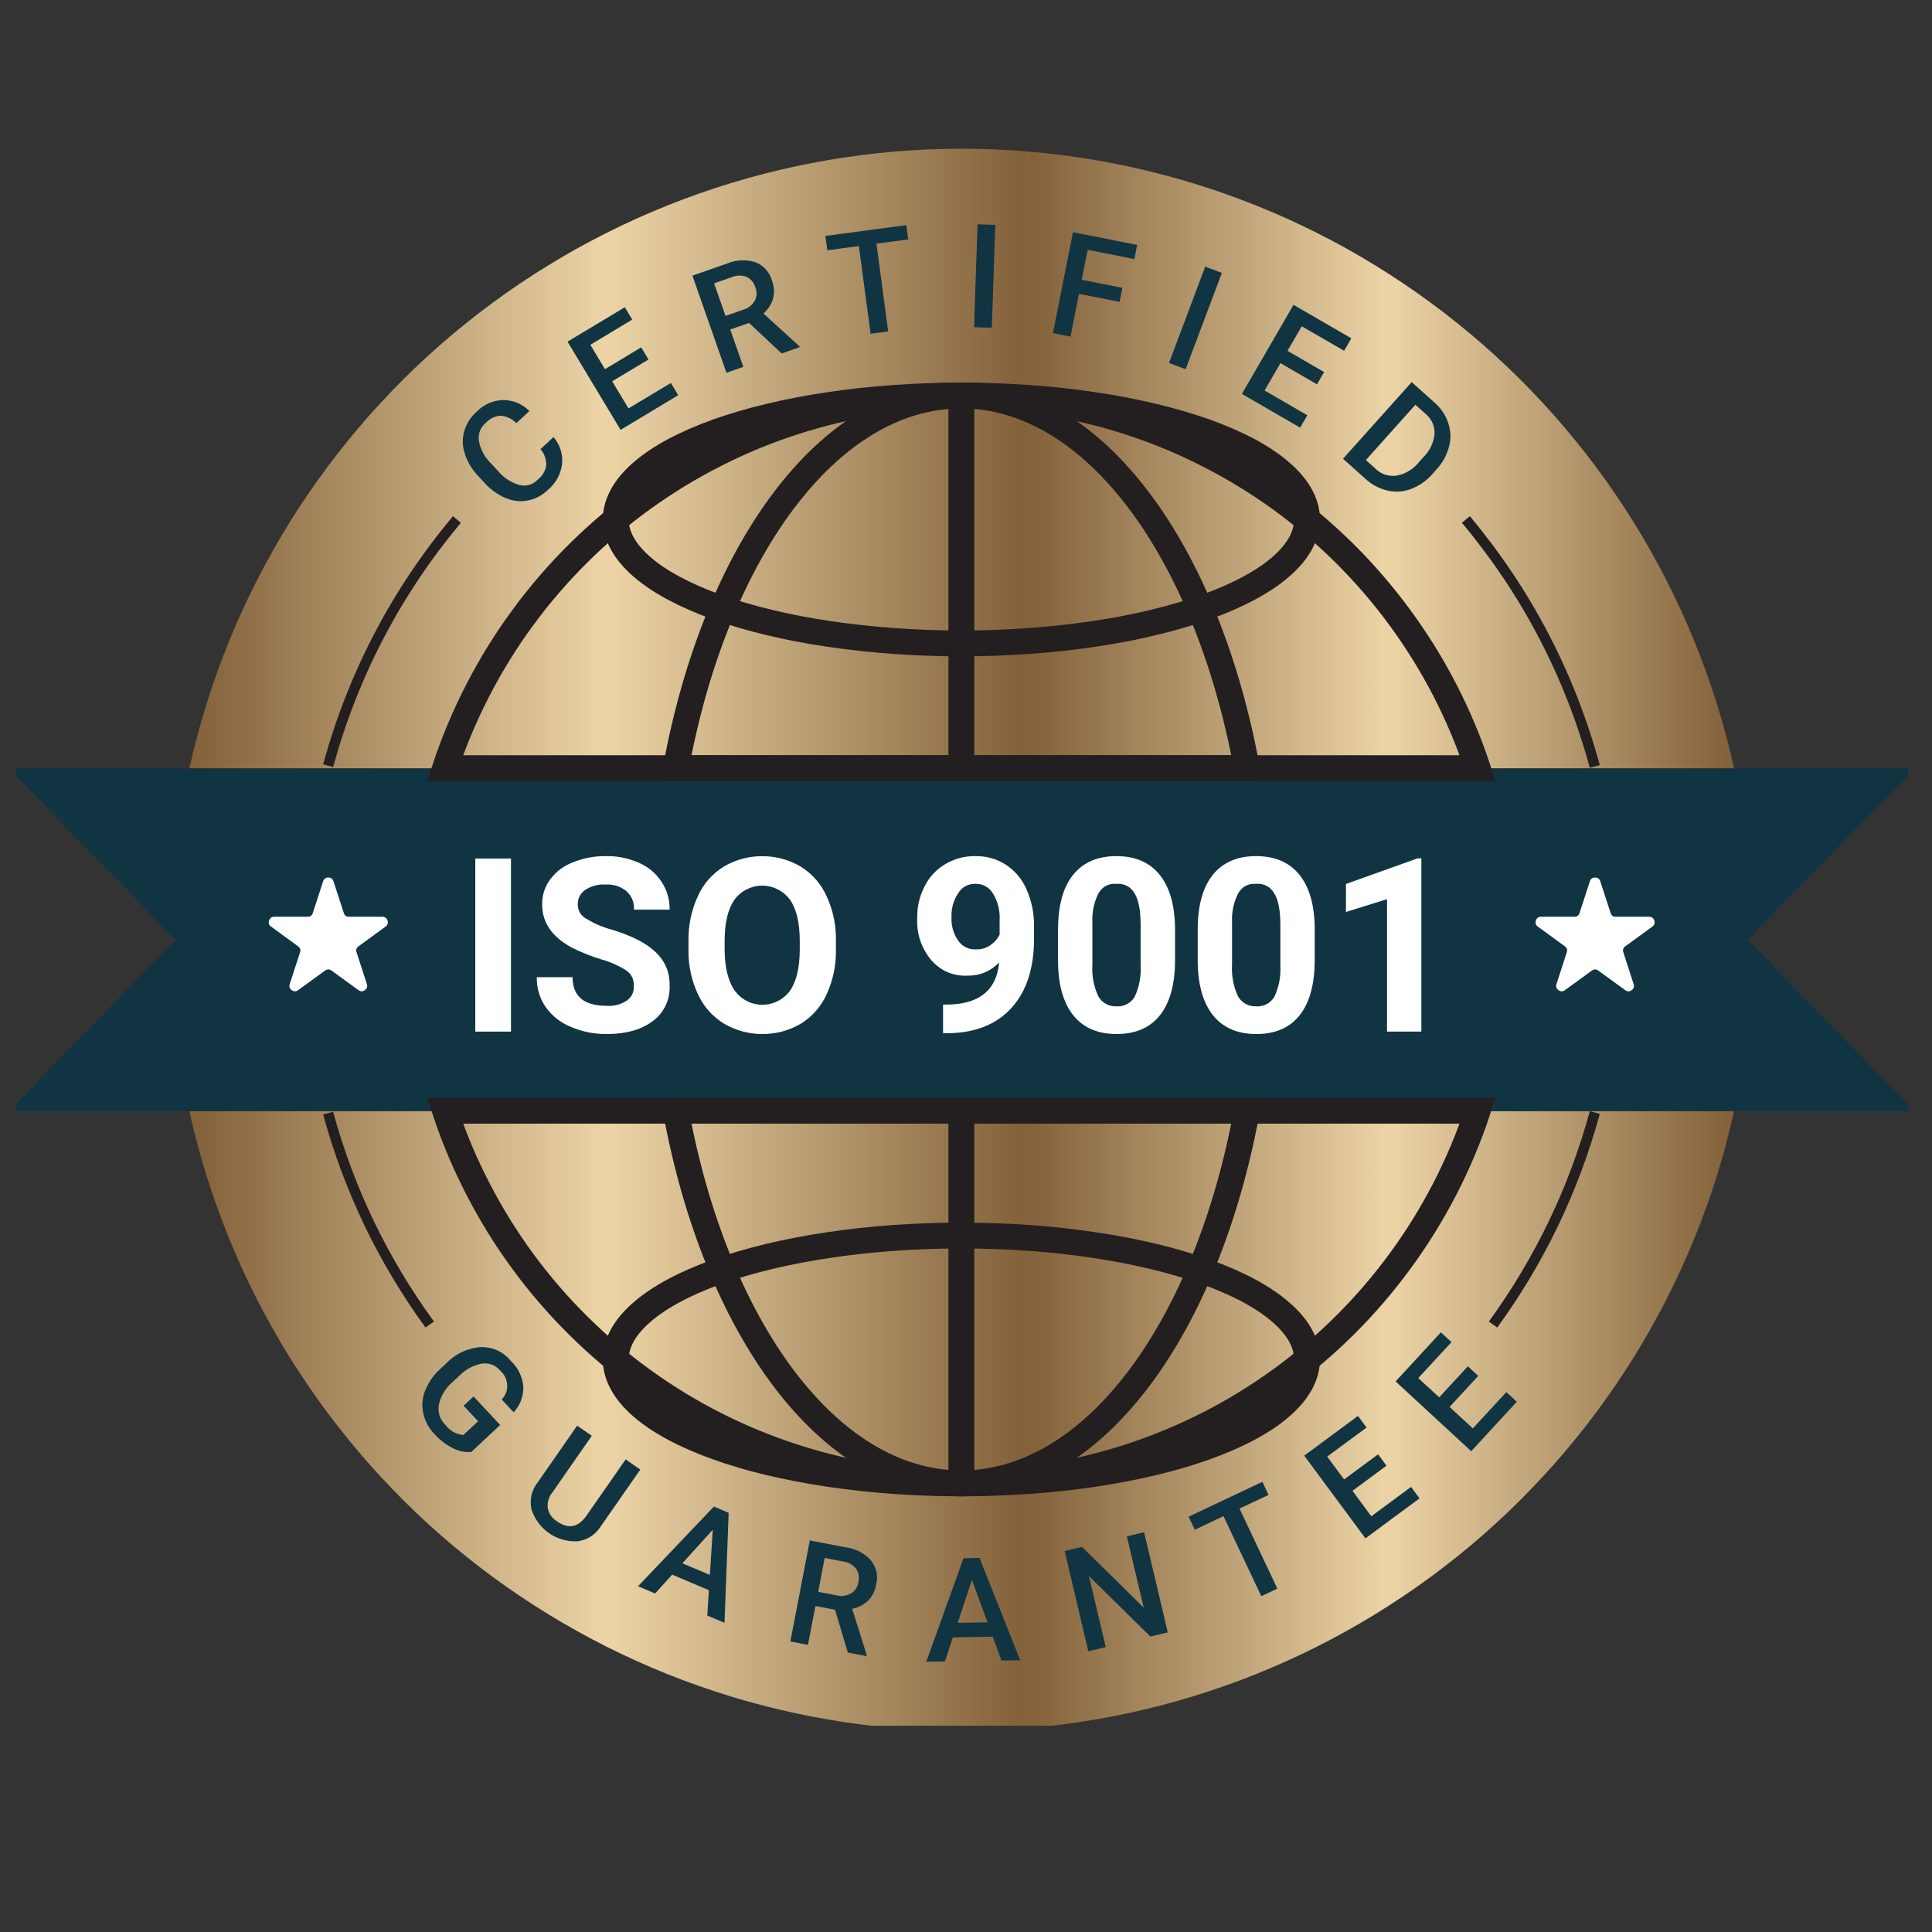 <svg xmlns="http://www.w3.org/2000/svg" xmlns:xlink="http://www.w3.org/1999/xlink" width="150" zoomAndPan="magnify" viewBox="0 0 112.5 112.5" height="150" preserveAspectRatio="xMidYMid meet" version="1.0"><rect x="0" y="0" width="112.5" height="112.5" fill="#333333" stroke="none"/><defs><clipPath id="eee6777b1b"><path d="M 11 8.652 L 101 8.652 L 101 45 L 11 45 Z M 11 8.652 " clip-rule="nonzero"/></clipPath><clipPath id="edd1b8c0c5"><path d="M 37.637 44.746 L 100.977 44.746 C 100.695 43.48 100.363 42.227 99.977 40.988 C 99.586 39.746 99.148 38.527 98.656 37.324 C 98.168 36.121 97.625 34.941 97.035 33.785 C 96.445 32.629 95.809 31.496 95.121 30.395 C 94.434 29.293 93.703 28.219 92.926 27.18 C 92.148 26.137 91.332 25.133 90.469 24.16 C 89.605 23.188 88.707 22.254 87.766 21.359 C 86.824 20.465 85.848 19.609 84.832 18.797 C 83.82 17.984 82.773 17.215 81.695 16.492 C 80.617 15.766 79.512 15.09 78.379 14.457 C 77.242 13.828 76.082 13.246 74.898 12.711 C 73.711 12.18 72.508 11.699 71.281 11.266 C 70.059 10.836 68.816 10.457 67.559 10.133 C 66.301 9.805 65.031 9.535 63.75 9.316 C 62.473 9.098 61.184 8.934 59.891 8.824 C 58.598 8.715 57.301 8.66 56 8.66 C 54.703 8.66 53.406 8.715 52.109 8.824 C 50.816 8.934 49.531 9.098 48.25 9.316 C 46.969 9.535 45.699 9.805 44.441 10.133 C 43.184 10.457 41.945 10.836 40.719 11.266 C 39.492 11.699 38.289 12.18 37.105 12.711 C 35.918 13.246 34.758 13.828 33.625 14.457 C 32.488 15.09 31.383 15.766 30.305 16.492 C 29.227 17.215 28.18 17.984 27.168 18.797 C 26.152 19.609 25.176 20.465 24.234 21.359 C 23.297 22.254 22.395 23.188 21.531 24.16 C 20.672 25.133 19.852 26.137 19.074 27.18 C 18.297 28.219 17.566 29.293 16.879 30.395 C 16.195 31.496 15.555 32.629 14.965 33.785 C 14.375 34.941 13.832 36.121 13.344 37.324 C 12.852 38.527 12.414 39.746 12.027 40.988 C 11.637 42.227 11.305 43.48 11.023 44.746 Z M 37.637 44.746 " clip-rule="nonzero"/></clipPath><linearGradient x1="123.609" gradientTransform="matrix(0.301, 0, 0, 0.301, -26.193, -20.545)" y1="156.933" x2="422.391" gradientUnits="userSpaceOnUse" y2="156.933" id="5f78d61d21"><stop stop-opacity="1" stop-color="rgb(50.999%, 37.599%, 22.4%)" offset="0"/><stop stop-opacity="1" stop-color="rgb(51.605%, 38.263%, 23.022%)" offset="0.004"/><stop stop-opacity="1" stop-color="rgb(52.211%, 38.927%, 23.647%)" offset="0.008"/><stop stop-opacity="1" stop-color="rgb(52.817%, 39.59%, 24.269%)" offset="0.012"/><stop stop-opacity="1" stop-color="rgb(53.424%, 40.256%, 24.893%)" offset="0.016"/><stop stop-opacity="1" stop-color="rgb(54.03%, 40.919%, 25.516%)" offset="0.02"/><stop stop-opacity="1" stop-color="rgb(54.636%, 41.583%, 26.14%)" offset="0.023"/><stop stop-opacity="1" stop-color="rgb(55.241%, 42.247%, 26.764%)" offset="0.027"/><stop stop-opacity="1" stop-color="rgb(55.849%, 42.912%, 27.388%)" offset="0.031"/><stop stop-opacity="1" stop-color="rgb(56.454%, 43.576%, 28.011%)" offset="0.035"/><stop stop-opacity="1" stop-color="rgb(57.062%, 44.24%, 28.635%)" offset="0.039"/><stop stop-opacity="1" stop-color="rgb(57.668%, 44.904%, 29.257%)" offset="0.043"/><stop stop-opacity="1" stop-color="rgb(58.273%, 45.567%, 29.881%)" offset="0.047"/><stop stop-opacity="1" stop-color="rgb(58.879%, 46.231%, 30.505%)" offset="0.051"/><stop stop-opacity="1" stop-color="rgb(59.486%, 46.896%, 31.129%)" offset="0.055"/><stop stop-opacity="1" stop-color="rgb(60.092%, 47.56%, 31.752%)" offset="0.059"/><stop stop-opacity="1" stop-color="rgb(60.698%, 48.224%, 32.376%)" offset="0.062"/><stop stop-opacity="1" stop-color="rgb(61.304%, 48.888%, 32.999%)" offset="0.066"/><stop stop-opacity="1" stop-color="rgb(61.911%, 49.553%, 33.623%)" offset="0.07"/><stop stop-opacity="1" stop-color="rgb(62.517%, 50.217%, 34.247%)" offset="0.074"/><stop stop-opacity="1" stop-color="rgb(63.123%, 50.88%, 34.871%)" offset="0.078"/><stop stop-opacity="1" stop-color="rgb(63.728%, 51.544%, 35.493%)" offset="0.082"/><stop stop-opacity="1" stop-color="rgb(64.336%, 52.208%, 36.118%)" offset="0.086"/><stop stop-opacity="1" stop-color="rgb(64.941%, 52.872%, 36.74%)" offset="0.09"/><stop stop-opacity="1" stop-color="rgb(65.547%, 53.537%, 37.364%)" offset="0.094"/><stop stop-opacity="1" stop-color="rgb(66.153%, 54.201%, 37.988%)" offset="0.098"/><stop stop-opacity="1" stop-color="rgb(66.76%, 54.865%, 38.612%)" offset="0.102"/><stop stop-opacity="1" stop-color="rgb(67.366%, 55.528%, 39.235%)" offset="0.105"/><stop stop-opacity="1" stop-color="rgb(67.973%, 56.194%, 39.859%)" offset="0.109"/><stop stop-opacity="1" stop-color="rgb(68.579%, 56.857%, 40.482%)" offset="0.113"/><stop stop-opacity="1" stop-color="rgb(69.185%, 57.521%, 41.106%)" offset="0.117"/><stop stop-opacity="1" stop-color="rgb(69.791%, 58.185%, 41.728%)" offset="0.121"/><stop stop-opacity="1" stop-color="rgb(70.398%, 58.849%, 42.352%)" offset="0.125"/><stop stop-opacity="1" stop-color="rgb(71.004%, 59.512%, 42.976%)" offset="0.129"/><stop stop-opacity="1" stop-color="rgb(71.609%, 60.178%, 43.6%)" offset="0.133"/><stop stop-opacity="1" stop-color="rgb(72.215%, 60.841%, 44.223%)" offset="0.137"/><stop stop-opacity="1" stop-color="rgb(72.823%, 61.505%, 44.847%)" offset="0.141"/><stop stop-opacity="1" stop-color="rgb(73.428%, 62.169%, 45.47%)" offset="0.145"/><stop stop-opacity="1" stop-color="rgb(74.034%, 62.834%, 46.094%)" offset="0.148"/><stop stop-opacity="1" stop-color="rgb(74.64%, 63.498%, 46.718%)" offset="0.152"/><stop stop-opacity="1" stop-color="rgb(75.247%, 64.162%, 47.342%)" offset="0.156"/><stop stop-opacity="1" stop-color="rgb(75.853%, 64.825%, 47.964%)" offset="0.16"/><stop stop-opacity="1" stop-color="rgb(76.459%, 65.489%, 48.589%)" offset="0.164"/><stop stop-opacity="1" stop-color="rgb(77.065%, 66.153%, 49.211%)" offset="0.168"/><stop stop-opacity="1" stop-color="rgb(77.672%, 66.818%, 49.835%)" offset="0.172"/><stop stop-opacity="1" stop-color="rgb(78.278%, 67.482%, 50.459%)" offset="0.176"/><stop stop-opacity="1" stop-color="rgb(78.883%, 68.146%, 51.083%)" offset="0.18"/><stop stop-opacity="1" stop-color="rgb(79.489%, 68.81%, 51.706%)" offset="0.184"/><stop stop-opacity="1" stop-color="rgb(80.096%, 69.475%, 52.33%)" offset="0.188"/><stop stop-opacity="1" stop-color="rgb(80.702%, 70.139%, 52.953%)" offset="0.191"/><stop stop-opacity="1" stop-color="rgb(81.31%, 70.802%, 53.577%)" offset="0.195"/><stop stop-opacity="1" stop-color="rgb(81.915%, 71.466%, 54.199%)" offset="0.199"/><stop stop-opacity="1" stop-color="rgb(82.521%, 72.13%, 54.823%)" offset="0.203"/><stop stop-opacity="1" stop-color="rgb(83.127%, 72.794%, 55.447%)" offset="0.207"/><stop stop-opacity="1" stop-color="rgb(83.734%, 73.459%, 56.071%)" offset="0.211"/><stop stop-opacity="1" stop-color="rgb(84.34%, 74.123%, 56.694%)" offset="0.215"/><stop stop-opacity="1" stop-color="rgb(84.946%, 74.786%, 57.318%)" offset="0.219"/><stop stop-opacity="1" stop-color="rgb(85.551%, 75.45%, 57.941%)" offset="0.223"/><stop stop-opacity="1" stop-color="rgb(86.159%, 76.115%, 58.565%)" offset="0.227"/><stop stop-opacity="1" stop-color="rgb(86.765%, 76.779%, 59.189%)" offset="0.23"/><stop stop-opacity="1" stop-color="rgb(87.37%, 77.443%, 59.813%)" offset="0.234"/><stop stop-opacity="1" stop-color="rgb(87.976%, 78.107%, 60.435%)" offset="0.238"/><stop stop-opacity="1" stop-color="rgb(88.583%, 78.77%, 61.06%)" offset="0.242"/><stop stop-opacity="1" stop-color="rgb(89.189%, 79.434%, 61.682%)" offset="0.246"/><stop stop-opacity="1" stop-color="rgb(89.795%, 80.099%, 62.306%)" offset="0.25"/><stop stop-opacity="1" stop-color="rgb(90.401%, 80.763%, 62.93%)" offset="0.254"/><stop stop-opacity="1" stop-color="rgb(91.008%, 81.427%, 63.554%)" offset="0.258"/><stop stop-opacity="1" stop-color="rgb(91.614%, 82.091%, 64.177%)" offset="0.262"/><stop stop-opacity="1" stop-color="rgb(92.22%, 82.756%, 64.801%)" offset="0.266"/><stop stop-opacity="1" stop-color="rgb(92.294%, 82.837%, 64.877%)" offset="0.27"/><stop stop-opacity="1" stop-color="rgb(92.369%, 82.919%, 64.955%)" offset="0.273"/><stop stop-opacity="1" stop-color="rgb(91.768%, 82.26%, 64.336%)" offset="0.277"/><stop stop-opacity="1" stop-color="rgb(91.167%, 81.601%, 63.716%)" offset="0.281"/><stop stop-opacity="1" stop-color="rgb(90.564%, 80.942%, 63.097%)" offset="0.285"/><stop stop-opacity="1" stop-color="rgb(89.963%, 80.283%, 62.479%)" offset="0.289"/><stop stop-opacity="1" stop-color="rgb(89.36%, 79.623%, 61.859%)" offset="0.293"/><stop stop-opacity="1" stop-color="rgb(88.759%, 78.964%, 61.241%)" offset="0.297"/><stop stop-opacity="1" stop-color="rgb(88.158%, 78.305%, 60.622%)" offset="0.301"/><stop stop-opacity="1" stop-color="rgb(87.556%, 77.646%, 60.002%)" offset="0.305"/><stop stop-opacity="1" stop-color="rgb(86.954%, 76.987%, 59.383%)" offset="0.309"/><stop stop-opacity="1" stop-color="rgb(86.353%, 76.328%, 58.765%)" offset="0.312"/><stop stop-opacity="1" stop-color="rgb(85.75%, 75.668%, 58.145%)" offset="0.316"/><stop stop-opacity="1" stop-color="rgb(85.149%, 75.009%, 57.527%)" offset="0.32"/><stop stop-opacity="1" stop-color="rgb(84.546%, 74.35%, 56.908%)" offset="0.324"/><stop stop-opacity="1" stop-color="rgb(83.945%, 73.691%, 56.29%)" offset="0.328"/><stop stop-opacity="1" stop-color="rgb(83.344%, 73.032%, 55.67%)" offset="0.332"/><stop stop-opacity="1" stop-color="rgb(82.742%, 72.372%, 55.051%)" offset="0.336"/><stop stop-opacity="1" stop-color="rgb(82.14%, 71.713%, 54.431%)" offset="0.34"/><stop stop-opacity="1" stop-color="rgb(81.538%, 71.054%, 53.813%)" offset="0.344"/><stop stop-opacity="1" stop-color="rgb(80.936%, 70.395%, 53.194%)" offset="0.348"/><stop stop-opacity="1" stop-color="rgb(80.334%, 69.736%, 52.576%)" offset="0.352"/><stop stop-opacity="1" stop-color="rgb(79.733%, 69.077%, 51.956%)" offset="0.355"/><stop stop-opacity="1" stop-color="rgb(79.132%, 68.417%, 51.337%)" offset="0.359"/><stop stop-opacity="1" stop-color="rgb(78.529%, 67.758%, 50.717%)" offset="0.363"/><stop stop-opacity="1" stop-color="rgb(77.928%, 67.099%, 50.099%)" offset="0.367"/><stop stop-opacity="1" stop-color="rgb(77.325%, 66.44%, 49.48%)" offset="0.371"/><stop stop-opacity="1" stop-color="rgb(76.724%, 65.781%, 48.862%)" offset="0.375"/><stop stop-opacity="1" stop-color="rgb(76.123%, 65.121%, 48.242%)" offset="0.379"/><stop stop-opacity="1" stop-color="rgb(75.522%, 64.462%, 47.623%)" offset="0.383"/><stop stop-opacity="1" stop-color="rgb(74.919%, 63.803%, 47.003%)" offset="0.387"/><stop stop-opacity="1" stop-color="rgb(74.318%, 63.144%, 46.385%)" offset="0.391"/><stop stop-opacity="1" stop-color="rgb(73.715%, 62.485%, 45.766%)" offset="0.395"/><stop stop-opacity="1" stop-color="rgb(73.114%, 61.826%, 45.148%)" offset="0.398"/><stop stop-opacity="1" stop-color="rgb(72.511%, 61.166%, 44.528%)" offset="0.402"/><stop stop-opacity="1" stop-color="rgb(71.91%, 60.507%, 43.91%)" offset="0.406"/><stop stop-opacity="1" stop-color="rgb(71.309%, 59.848%, 43.291%)" offset="0.41"/><stop stop-opacity="1" stop-color="rgb(70.708%, 59.189%, 42.671%)" offset="0.414"/><stop stop-opacity="1" stop-color="rgb(70.105%, 58.53%, 42.052%)" offset="0.418"/><stop stop-opacity="1" stop-color="rgb(69.504%, 57.87%, 41.434%)" offset="0.422"/><stop stop-opacity="1" stop-color="rgb(68.901%, 57.211%, 40.814%)" offset="0.426"/><stop stop-opacity="1" stop-color="rgb(68.3%, 56.552%, 40.196%)" offset="0.43"/><stop stop-opacity="1" stop-color="rgb(67.699%, 55.893%, 39.577%)" offset="0.434"/><stop stop-opacity="1" stop-color="rgb(67.097%, 55.234%, 38.957%)" offset="0.438"/><stop stop-opacity="1" stop-color="rgb(66.495%, 54.575%, 38.338%)" offset="0.441"/><stop stop-opacity="1" stop-color="rgb(65.894%, 53.915%, 37.72%)" offset="0.445"/><stop stop-opacity="1" stop-color="rgb(65.291%, 53.256%, 37.1%)" offset="0.449"/><stop stop-opacity="1" stop-color="rgb(64.69%, 52.597%, 36.482%)" offset="0.453"/><stop stop-opacity="1" stop-color="rgb(64.087%, 51.938%, 35.863%)" offset="0.457"/><stop stop-opacity="1" stop-color="rgb(63.486%, 51.279%, 35.245%)" offset="0.461"/><stop stop-opacity="1" stop-color="rgb(62.885%, 50.62%, 34.625%)" offset="0.465"/><stop stop-opacity="1" stop-color="rgb(62.283%, 49.96%, 34.006%)" offset="0.469"/><stop stop-opacity="1" stop-color="rgb(61.681%, 49.301%, 33.386%)" offset="0.473"/><stop stop-opacity="1" stop-color="rgb(61.079%, 48.642%, 32.768%)" offset="0.477"/><stop stop-opacity="1" stop-color="rgb(60.477%, 47.983%, 32.149%)" offset="0.48"/><stop stop-opacity="1" stop-color="rgb(59.875%, 47.324%, 31.531%)" offset="0.484"/><stop stop-opacity="1" stop-color="rgb(59.274%, 46.664%, 30.911%)" offset="0.488"/><stop stop-opacity="1" stop-color="rgb(58.673%, 46.005%, 30.292%)" offset="0.492"/><stop stop-opacity="1" stop-color="rgb(58.07%, 45.346%, 29.672%)" offset="0.496"/><stop stop-opacity="1" stop-color="rgb(57.469%, 44.687%, 29.054%)" offset="0.5"/><stop stop-opacity="1" stop-color="rgb(56.866%, 44.028%, 28.435%)" offset="0.504"/><stop stop-opacity="1" stop-color="rgb(56.265%, 43.369%, 27.817%)" offset="0.508"/><stop stop-opacity="1" stop-color="rgb(55.664%, 42.709%, 27.197%)" offset="0.512"/><stop stop-opacity="1" stop-color="rgb(55.063%, 42.05%, 26.578%)" offset="0.516"/><stop stop-opacity="1" stop-color="rgb(54.46%, 41.391%, 25.958%)" offset="0.52"/><stop stop-opacity="1" stop-color="rgb(53.859%, 40.732%, 25.34%)" offset="0.523"/><stop stop-opacity="1" stop-color="rgb(53.256%, 40.073%, 24.721%)" offset="0.527"/><stop stop-opacity="1" stop-color="rgb(52.655%, 39.413%, 24.103%)" offset="0.531"/><stop stop-opacity="1" stop-color="rgb(52.052%, 38.754%, 23.483%)" offset="0.535"/><stop stop-opacity="1" stop-color="rgb(51.451%, 38.095%, 22.865%)" offset="0.539"/><stop stop-opacity="1" stop-color="rgb(51.659%, 38.322%, 23.079%)" offset="0.543"/><stop stop-opacity="1" stop-color="rgb(51.868%, 38.551%, 23.294%)" offset="0.547"/><stop stop-opacity="1" stop-color="rgb(52.563%, 39.314%, 24.01%)" offset="0.551"/><stop stop-opacity="1" stop-color="rgb(53.261%, 40.077%, 24.727%)" offset="0.555"/><stop stop-opacity="1" stop-color="rgb(53.957%, 40.84%, 25.443%)" offset="0.559"/><stop stop-opacity="1" stop-color="rgb(54.654%, 41.603%, 26.16%)" offset="0.562"/><stop stop-opacity="1" stop-color="rgb(55.35%, 42.366%, 26.875%)" offset="0.566"/><stop stop-opacity="1" stop-color="rgb(56.047%, 43.129%, 27.592%)" offset="0.57"/><stop stop-opacity="1" stop-color="rgb(56.743%, 43.892%, 28.308%)" offset="0.574"/><stop stop-opacity="1" stop-color="rgb(57.44%, 44.655%, 29.025%)" offset="0.578"/><stop stop-opacity="1" stop-color="rgb(58.136%, 45.418%, 29.741%)" offset="0.582"/><stop stop-opacity="1" stop-color="rgb(58.833%, 46.181%, 30.458%)" offset="0.586"/><stop stop-opacity="1" stop-color="rgb(59.529%, 46.944%, 31.174%)" offset="0.59"/><stop stop-opacity="1" stop-color="rgb(60.226%, 47.707%, 31.891%)" offset="0.594"/><stop stop-opacity="1" stop-color="rgb(60.922%, 48.47%, 32.607%)" offset="0.598"/><stop stop-opacity="1" stop-color="rgb(61.62%, 49.232%, 33.324%)" offset="0.602"/><stop stop-opacity="1" stop-color="rgb(62.315%, 49.995%, 34.039%)" offset="0.605"/><stop stop-opacity="1" stop-color="rgb(63.013%, 50.758%, 34.756%)" offset="0.609"/><stop stop-opacity="1" stop-color="rgb(63.708%, 51.521%, 35.472%)" offset="0.613"/><stop stop-opacity="1" stop-color="rgb(64.404%, 52.284%, 36.189%)" offset="0.617"/><stop stop-opacity="1" stop-color="rgb(65.1%, 53.047%, 36.905%)" offset="0.621"/><stop stop-opacity="1" stop-color="rgb(65.797%, 53.81%, 37.622%)" offset="0.625"/><stop stop-opacity="1" stop-color="rgb(66.493%, 54.573%, 38.338%)" offset="0.629"/><stop stop-opacity="1" stop-color="rgb(67.191%, 55.336%, 39.055%)" offset="0.633"/><stop stop-opacity="1" stop-color="rgb(67.886%, 56.099%, 39.771%)" offset="0.637"/><stop stop-opacity="1" stop-color="rgb(68.584%, 56.862%, 40.488%)" offset="0.641"/><stop stop-opacity="1" stop-color="rgb(69.279%, 57.625%, 41.203%)" offset="0.645"/><stop stop-opacity="1" stop-color="rgb(69.977%, 58.388%, 41.92%)" offset="0.648"/><stop stop-opacity="1" stop-color="rgb(70.673%, 59.151%, 42.636%)" offset="0.652"/><stop stop-opacity="1" stop-color="rgb(71.37%, 59.915%, 43.353%)" offset="0.656"/><stop stop-opacity="1" stop-color="rgb(72.066%, 60.678%, 44.069%)" offset="0.66"/><stop stop-opacity="1" stop-color="rgb(72.763%, 61.441%, 44.786%)" offset="0.664"/><stop stop-opacity="1" stop-color="rgb(73.459%, 62.204%, 45.502%)" offset="0.668"/><stop stop-opacity="1" stop-color="rgb(74.156%, 62.967%, 46.219%)" offset="0.672"/><stop stop-opacity="1" stop-color="rgb(74.852%, 63.73%, 46.935%)" offset="0.676"/><stop stop-opacity="1" stop-color="rgb(75.549%, 64.493%, 47.652%)" offset="0.68"/><stop stop-opacity="1" stop-color="rgb(76.245%, 65.256%, 48.367%)" offset="0.684"/><stop stop-opacity="1" stop-color="rgb(76.941%, 66.019%, 49.084%)" offset="0.688"/><stop stop-opacity="1" stop-color="rgb(77.637%, 66.782%, 49.8%)" offset="0.691"/><stop stop-opacity="1" stop-color="rgb(78.334%, 67.545%, 50.517%)" offset="0.695"/><stop stop-opacity="1" stop-color="rgb(79.03%, 68.307%, 51.233%)" offset="0.699"/><stop stop-opacity="1" stop-color="rgb(79.727%, 69.07%, 51.95%)" offset="0.703"/><stop stop-opacity="1" stop-color="rgb(80.423%, 69.833%, 52.666%)" offset="0.707"/><stop stop-opacity="1" stop-color="rgb(81.12%, 70.596%, 53.383%)" offset="0.711"/><stop stop-opacity="1" stop-color="rgb(81.816%, 71.359%, 54.099%)" offset="0.715"/><stop stop-opacity="1" stop-color="rgb(82.513%, 72.122%, 54.816%)" offset="0.719"/><stop stop-opacity="1" stop-color="rgb(83.209%, 72.885%, 55.531%)" offset="0.723"/><stop stop-opacity="1" stop-color="rgb(83.907%, 73.648%, 56.248%)" offset="0.727"/><stop stop-opacity="1" stop-color="rgb(84.602%, 74.411%, 56.964%)" offset="0.73"/><stop stop-opacity="1" stop-color="rgb(85.3%, 75.174%, 57.681%)" offset="0.734"/><stop stop-opacity="1" stop-color="rgb(85.995%, 75.937%, 58.397%)" offset="0.738"/><stop stop-opacity="1" stop-color="rgb(86.693%, 76.7%, 59.114%)" offset="0.742"/><stop stop-opacity="1" stop-color="rgb(87.389%, 77.463%, 59.83%)" offset="0.746"/><stop stop-opacity="1" stop-color="rgb(88.086%, 78.226%, 60.547%)" offset="0.75"/><stop stop-opacity="1" stop-color="rgb(88.782%, 78.989%, 61.263%)" offset="0.754"/><stop stop-opacity="1" stop-color="rgb(89.478%, 79.752%, 61.98%)" offset="0.758"/><stop stop-opacity="1" stop-color="rgb(90.173%, 80.515%, 62.695%)" offset="0.762"/><stop stop-opacity="1" stop-color="rgb(90.871%, 81.277%, 63.412%)" offset="0.766"/><stop stop-opacity="1" stop-color="rgb(91.566%, 82.04%, 64.128%)" offset="0.77"/><stop stop-opacity="1" stop-color="rgb(92.264%, 82.803%, 64.845%)" offset="0.773"/><stop stop-opacity="1" stop-color="rgb(92.181%, 82.713%, 64.761%)" offset="0.777"/><stop stop-opacity="1" stop-color="rgb(92.101%, 82.625%, 64.677%)" offset="0.781"/><stop stop-opacity="1" stop-color="rgb(91.367%, 81.821%, 63.922%)" offset="0.785"/><stop stop-opacity="1" stop-color="rgb(90.633%, 81.017%, 63.168%)" offset="0.789"/><stop stop-opacity="1" stop-color="rgb(89.899%, 80.212%, 62.413%)" offset="0.793"/><stop stop-opacity="1" stop-color="rgb(89.165%, 79.408%, 61.658%)" offset="0.797"/><stop stop-opacity="1" stop-color="rgb(88.431%, 78.604%, 60.902%)" offset="0.801"/><stop stop-opacity="1" stop-color="rgb(87.697%, 77.8%, 60.149%)" offset="0.805"/><stop stop-opacity="1" stop-color="rgb(86.963%, 76.996%, 59.393%)" offset="0.809"/><stop stop-opacity="1" stop-color="rgb(86.229%, 76.192%, 58.638%)" offset="0.812"/><stop stop-opacity="1" stop-color="rgb(85.495%, 75.388%, 57.883%)" offset="0.816"/><stop stop-opacity="1" stop-color="rgb(84.761%, 74.585%, 57.127%)" offset="0.82"/><stop stop-opacity="1" stop-color="rgb(84.027%, 73.781%, 56.372%)" offset="0.824"/><stop stop-opacity="1" stop-color="rgb(83.293%, 72.977%, 55.618%)" offset="0.828"/><stop stop-opacity="1" stop-color="rgb(82.559%, 72.173%, 54.863%)" offset="0.832"/><stop stop-opacity="1" stop-color="rgb(81.825%, 71.368%, 54.108%)" offset="0.836"/><stop stop-opacity="1" stop-color="rgb(81.091%, 70.564%, 53.352%)" offset="0.84"/><stop stop-opacity="1" stop-color="rgb(80.357%, 69.76%, 52.599%)" offset="0.844"/><stop stop-opacity="1" stop-color="rgb(79.623%, 68.956%, 51.843%)" offset="0.848"/><stop stop-opacity="1" stop-color="rgb(78.889%, 68.152%, 51.088%)" offset="0.852"/><stop stop-opacity="1" stop-color="rgb(78.156%, 67.348%, 50.333%)" offset="0.855"/><stop stop-opacity="1" stop-color="rgb(77.422%, 66.544%, 49.579%)" offset="0.859"/><stop stop-opacity="1" stop-color="rgb(76.688%, 65.739%, 48.824%)" offset="0.863"/><stop stop-opacity="1" stop-color="rgb(75.954%, 64.935%, 48.068%)" offset="0.867"/><stop stop-opacity="1" stop-color="rgb(75.22%, 64.131%, 47.313%)" offset="0.871"/><stop stop-opacity="1" stop-color="rgb(74.486%, 63.329%, 46.559%)" offset="0.875"/><stop stop-opacity="1" stop-color="rgb(73.752%, 62.524%, 45.804%)" offset="0.879"/><stop stop-opacity="1" stop-color="rgb(73.018%, 61.72%, 45.049%)" offset="0.883"/><stop stop-opacity="1" stop-color="rgb(72.284%, 60.916%, 44.293%)" offset="0.887"/><stop stop-opacity="1" stop-color="rgb(71.55%, 60.112%, 43.538%)" offset="0.891"/><stop stop-opacity="1" stop-color="rgb(70.816%, 59.308%, 42.783%)" offset="0.895"/><stop stop-opacity="1" stop-color="rgb(70.082%, 58.504%, 42.029%)" offset="0.898"/><stop stop-opacity="1" stop-color="rgb(69.348%, 57.7%, 41.273%)" offset="0.902"/><stop stop-opacity="1" stop-color="rgb(68.614%, 56.895%, 40.518%)" offset="0.906"/><stop stop-opacity="1" stop-color="rgb(67.88%, 56.091%, 39.763%)" offset="0.91"/><stop stop-opacity="1" stop-color="rgb(67.146%, 55.287%, 39.009%)" offset="0.914"/><stop stop-opacity="1" stop-color="rgb(66.412%, 54.483%, 38.254%)" offset="0.918"/><stop stop-opacity="1" stop-color="rgb(65.678%, 53.68%, 37.498%)" offset="0.922"/><stop stop-opacity="1" stop-color="rgb(64.944%, 52.876%, 36.743%)" offset="0.926"/><stop stop-opacity="1" stop-color="rgb(64.211%, 52.072%, 35.989%)" offset="0.93"/><stop stop-opacity="1" stop-color="rgb(63.477%, 51.268%, 35.234%)" offset="0.934"/><stop stop-opacity="1" stop-color="rgb(62.743%, 50.464%, 34.479%)" offset="0.938"/><stop stop-opacity="1" stop-color="rgb(62.009%, 49.66%, 33.723%)" offset="0.941"/><stop stop-opacity="1" stop-color="rgb(61.275%, 48.856%, 32.968%)" offset="0.945"/><stop stop-opacity="1" stop-color="rgb(60.541%, 48.051%, 32.213%)" offset="0.949"/><stop stop-opacity="1" stop-color="rgb(59.807%, 47.247%, 31.459%)" offset="0.953"/><stop stop-opacity="1" stop-color="rgb(59.073%, 46.443%, 30.704%)" offset="0.957"/><stop stop-opacity="1" stop-color="rgb(58.339%, 45.639%, 29.948%)" offset="0.961"/><stop stop-opacity="1" stop-color="rgb(57.605%, 44.835%, 29.193%)" offset="0.965"/><stop stop-opacity="1" stop-color="rgb(56.871%, 44.031%, 28.439%)" offset="0.969"/><stop stop-opacity="1" stop-color="rgb(56.137%, 43.227%, 27.684%)" offset="0.973"/><stop stop-opacity="1" stop-color="rgb(55.403%, 42.424%, 26.929%)" offset="0.977"/><stop stop-opacity="1" stop-color="rgb(54.669%, 41.62%, 26.173%)" offset="0.98"/><stop stop-opacity="1" stop-color="rgb(53.935%, 40.816%, 25.42%)" offset="0.984"/><stop stop-opacity="1" stop-color="rgb(53.201%, 40.012%, 24.664%)" offset="0.988"/><stop stop-opacity="1" stop-color="rgb(52.467%, 39.207%, 23.909%)" offset="0.992"/><stop stop-opacity="1" stop-color="rgb(51.733%, 38.403%, 23.154%)" offset="0.996"/><stop stop-opacity="1" stop-color="rgb(50.999%, 37.599%, 22.4%)" offset="1"/></linearGradient><clipPath id="d9825c3c55"><path d="M 11 64 L 101 64 L 101 100.492 L 11 100.492 Z M 11 64 " clip-rule="nonzero"/></clipPath><clipPath id="9b9c873ba9"><path d="M 74.367 64.699 L 11.023 64.699 C 11.305 65.969 11.637 67.223 12.027 68.461 C 12.414 69.699 12.852 70.922 13.344 72.125 C 13.832 73.328 14.375 74.508 14.965 75.664 C 15.555 76.82 16.195 77.949 16.879 79.055 C 17.566 80.156 18.297 81.227 19.074 82.27 C 19.852 83.309 20.672 84.316 21.531 85.289 C 22.395 86.258 23.297 87.191 24.234 88.09 C 25.176 88.984 26.152 89.84 27.168 90.652 C 28.18 91.465 29.227 92.234 30.305 92.957 C 31.383 93.68 32.488 94.359 33.625 94.988 C 34.758 95.621 35.918 96.203 37.105 96.734 C 38.289 97.27 39.492 97.75 40.719 98.18 C 41.945 98.613 43.184 98.988 44.441 99.316 C 45.699 99.641 46.969 99.914 48.25 100.133 C 49.531 100.352 50.816 100.516 52.109 100.625 C 53.406 100.734 54.703 100.789 56 100.789 C 57.301 100.789 58.598 100.734 59.891 100.625 C 61.184 100.516 62.473 100.352 63.75 100.133 C 65.031 99.914 66.301 99.641 67.559 99.316 C 68.816 98.988 70.059 98.613 71.281 98.18 C 72.508 97.75 73.711 97.27 74.898 96.734 C 76.082 96.203 77.242 95.621 78.379 94.988 C 79.512 94.359 80.617 93.68 81.695 92.957 C 82.773 92.234 83.82 91.465 84.832 90.652 C 85.848 89.84 86.824 88.984 87.766 88.09 C 88.707 87.191 89.605 86.258 90.469 85.289 C 91.332 84.316 92.148 83.309 92.926 82.27 C 93.703 81.227 94.434 80.156 95.121 79.055 C 95.809 77.949 96.445 76.82 97.035 75.664 C 97.625 74.508 98.168 73.328 98.656 72.125 C 99.148 70.922 99.586 69.699 99.977 68.461 C 100.363 67.223 100.695 65.969 100.977 64.699 Z M 74.367 64.699 " clip-rule="nonzero"/></clipPath><linearGradient x1="123.609" gradientTransform="matrix(0.301, 0, 0, 0.301, -26.193, -20.545)" y1="343.067" x2="422.391" gradientUnits="userSpaceOnUse" y2="343.067" id="91eed39aef"><stop stop-opacity="1" stop-color="rgb(50.999%, 37.599%, 22.4%)" offset="0"/><stop stop-opacity="1" stop-color="rgb(51.605%, 38.263%, 23.022%)" offset="0.004"/><stop stop-opacity="1" stop-color="rgb(52.211%, 38.927%, 23.647%)" offset="0.008"/><stop stop-opacity="1" stop-color="rgb(52.817%, 39.59%, 24.269%)" offset="0.012"/><stop stop-opacity="1" stop-color="rgb(53.424%, 40.256%, 24.893%)" offset="0.016"/><stop stop-opacity="1" stop-color="rgb(54.03%, 40.919%, 25.516%)" offset="0.02"/><stop stop-opacity="1" stop-color="rgb(54.637%, 41.583%, 26.14%)" offset="0.023"/><stop stop-opacity="1" stop-color="rgb(55.243%, 42.247%, 26.764%)" offset="0.027"/><stop stop-opacity="1" stop-color="rgb(55.849%, 42.912%, 27.388%)" offset="0.031"/><stop stop-opacity="1" stop-color="rgb(56.454%, 43.576%, 28.011%)" offset="0.035"/><stop stop-opacity="1" stop-color="rgb(57.062%, 44.24%, 28.635%)" offset="0.039"/><stop stop-opacity="1" stop-color="rgb(57.668%, 44.904%, 29.257%)" offset="0.043"/><stop stop-opacity="1" stop-color="rgb(58.273%, 45.567%, 29.881%)" offset="0.047"/><stop stop-opacity="1" stop-color="rgb(58.879%, 46.231%, 30.505%)" offset="0.051"/><stop stop-opacity="1" stop-color="rgb(59.486%, 46.896%, 31.129%)" offset="0.055"/><stop stop-opacity="1" stop-color="rgb(60.092%, 47.56%, 31.752%)" offset="0.059"/><stop stop-opacity="1" stop-color="rgb(60.698%, 48.224%, 32.376%)" offset="0.062"/><stop stop-opacity="1" stop-color="rgb(61.304%, 48.888%, 32.999%)" offset="0.066"/><stop stop-opacity="1" stop-color="rgb(61.911%, 49.553%, 33.623%)" offset="0.07"/><stop stop-opacity="1" stop-color="rgb(62.517%, 50.217%, 34.247%)" offset="0.074"/><stop stop-opacity="1" stop-color="rgb(63.123%, 50.88%, 34.871%)" offset="0.078"/><stop stop-opacity="1" stop-color="rgb(63.728%, 51.544%, 35.493%)" offset="0.082"/><stop stop-opacity="1" stop-color="rgb(64.336%, 52.208%, 36.118%)" offset="0.086"/><stop stop-opacity="1" stop-color="rgb(64.941%, 52.872%, 36.74%)" offset="0.09"/><stop stop-opacity="1" stop-color="rgb(65.547%, 53.537%, 37.364%)" offset="0.094"/><stop stop-opacity="1" stop-color="rgb(66.153%, 54.201%, 37.988%)" offset="0.098"/><stop stop-opacity="1" stop-color="rgb(66.76%, 54.865%, 38.612%)" offset="0.102"/><stop stop-opacity="1" stop-color="rgb(67.366%, 55.528%, 39.235%)" offset="0.105"/><stop stop-opacity="1" stop-color="rgb(67.973%, 56.194%, 39.859%)" offset="0.109"/><stop stop-opacity="1" stop-color="rgb(68.579%, 56.857%, 40.482%)" offset="0.113"/><stop stop-opacity="1" stop-color="rgb(69.185%, 57.521%, 41.106%)" offset="0.117"/><stop stop-opacity="1" stop-color="rgb(69.791%, 58.185%, 41.728%)" offset="0.121"/><stop stop-opacity="1" stop-color="rgb(70.398%, 58.849%, 42.352%)" offset="0.125"/><stop stop-opacity="1" stop-color="rgb(71.004%, 59.512%, 42.976%)" offset="0.129"/><stop stop-opacity="1" stop-color="rgb(71.609%, 60.178%, 43.6%)" offset="0.133"/><stop stop-opacity="1" stop-color="rgb(72.215%, 60.841%, 44.223%)" offset="0.137"/><stop stop-opacity="1" stop-color="rgb(72.823%, 61.505%, 44.847%)" offset="0.141"/><stop stop-opacity="1" stop-color="rgb(73.428%, 62.169%, 45.47%)" offset="0.145"/><stop stop-opacity="1" stop-color="rgb(74.034%, 62.834%, 46.094%)" offset="0.148"/><stop stop-opacity="1" stop-color="rgb(74.64%, 63.498%, 46.718%)" offset="0.152"/><stop stop-opacity="1" stop-color="rgb(75.247%, 64.162%, 47.342%)" offset="0.156"/><stop stop-opacity="1" stop-color="rgb(75.853%, 64.825%, 47.964%)" offset="0.16"/><stop stop-opacity="1" stop-color="rgb(76.459%, 65.489%, 48.589%)" offset="0.164"/><stop stop-opacity="1" stop-color="rgb(77.065%, 66.153%, 49.211%)" offset="0.168"/><stop stop-opacity="1" stop-color="rgb(77.672%, 66.818%, 49.835%)" offset="0.172"/><stop stop-opacity="1" stop-color="rgb(78.278%, 67.482%, 50.459%)" offset="0.176"/><stop stop-opacity="1" stop-color="rgb(78.883%, 68.146%, 51.083%)" offset="0.18"/><stop stop-opacity="1" stop-color="rgb(79.489%, 68.81%, 51.706%)" offset="0.184"/><stop stop-opacity="1" stop-color="rgb(80.096%, 69.475%, 52.33%)" offset="0.188"/><stop stop-opacity="1" stop-color="rgb(80.702%, 70.139%, 52.953%)" offset="0.191"/><stop stop-opacity="1" stop-color="rgb(81.31%, 70.802%, 53.577%)" offset="0.195"/><stop stop-opacity="1" stop-color="rgb(81.915%, 71.466%, 54.199%)" offset="0.199"/><stop stop-opacity="1" stop-color="rgb(82.521%, 72.13%, 54.823%)" offset="0.203"/><stop stop-opacity="1" stop-color="rgb(83.127%, 72.794%, 55.447%)" offset="0.207"/><stop stop-opacity="1" stop-color="rgb(83.734%, 73.459%, 56.071%)" offset="0.211"/><stop stop-opacity="1" stop-color="rgb(84.34%, 74.123%, 56.694%)" offset="0.215"/><stop stop-opacity="1" stop-color="rgb(84.946%, 74.786%, 57.318%)" offset="0.219"/><stop stop-opacity="1" stop-color="rgb(85.551%, 75.45%, 57.941%)" offset="0.223"/><stop stop-opacity="1" stop-color="rgb(86.159%, 76.115%, 58.565%)" offset="0.227"/><stop stop-opacity="1" stop-color="rgb(86.765%, 76.779%, 59.189%)" offset="0.23"/><stop stop-opacity="1" stop-color="rgb(87.37%, 77.443%, 59.813%)" offset="0.234"/><stop stop-opacity="1" stop-color="rgb(87.976%, 78.107%, 60.435%)" offset="0.238"/><stop stop-opacity="1" stop-color="rgb(88.583%, 78.77%, 61.06%)" offset="0.242"/><stop stop-opacity="1" stop-color="rgb(89.189%, 79.434%, 61.682%)" offset="0.246"/><stop stop-opacity="1" stop-color="rgb(89.795%, 80.099%, 62.306%)" offset="0.25"/><stop stop-opacity="1" stop-color="rgb(90.401%, 80.763%, 62.93%)" offset="0.254"/><stop stop-opacity="1" stop-color="rgb(91.008%, 81.427%, 63.554%)" offset="0.258"/><stop stop-opacity="1" stop-color="rgb(91.614%, 82.091%, 64.177%)" offset="0.262"/><stop stop-opacity="1" stop-color="rgb(92.22%, 82.756%, 64.801%)" offset="0.266"/><stop stop-opacity="1" stop-color="rgb(92.294%, 82.837%, 64.877%)" offset="0.27"/><stop stop-opacity="1" stop-color="rgb(92.369%, 82.919%, 64.955%)" offset="0.273"/><stop stop-opacity="1" stop-color="rgb(91.768%, 82.26%, 64.336%)" offset="0.277"/><stop stop-opacity="1" stop-color="rgb(91.167%, 81.601%, 63.716%)" offset="0.281"/><stop stop-opacity="1" stop-color="rgb(90.564%, 80.942%, 63.097%)" offset="0.285"/><stop stop-opacity="1" stop-color="rgb(89.963%, 80.283%, 62.479%)" offset="0.289"/><stop stop-opacity="1" stop-color="rgb(89.36%, 79.623%, 61.859%)" offset="0.293"/><stop stop-opacity="1" stop-color="rgb(88.759%, 78.964%, 61.241%)" offset="0.297"/><stop stop-opacity="1" stop-color="rgb(88.158%, 78.305%, 60.622%)" offset="0.301"/><stop stop-opacity="1" stop-color="rgb(87.556%, 77.646%, 60.002%)" offset="0.305"/><stop stop-opacity="1" stop-color="rgb(86.954%, 76.987%, 59.383%)" offset="0.309"/><stop stop-opacity="1" stop-color="rgb(86.353%, 76.328%, 58.765%)" offset="0.312"/><stop stop-opacity="1" stop-color="rgb(85.75%, 75.668%, 58.145%)" offset="0.316"/><stop stop-opacity="1" stop-color="rgb(85.149%, 75.009%, 57.527%)" offset="0.32"/><stop stop-opacity="1" stop-color="rgb(84.546%, 74.35%, 56.908%)" offset="0.324"/><stop stop-opacity="1" stop-color="rgb(83.945%, 73.691%, 56.29%)" offset="0.328"/><stop stop-opacity="1" stop-color="rgb(83.344%, 73.032%, 55.67%)" offset="0.332"/><stop stop-opacity="1" stop-color="rgb(82.742%, 72.372%, 55.051%)" offset="0.336"/><stop stop-opacity="1" stop-color="rgb(82.14%, 71.713%, 54.431%)" offset="0.34"/><stop stop-opacity="1" stop-color="rgb(81.538%, 71.054%, 53.813%)" offset="0.344"/><stop stop-opacity="1" stop-color="rgb(80.936%, 70.395%, 53.194%)" offset="0.348"/><stop stop-opacity="1" stop-color="rgb(80.334%, 69.736%, 52.576%)" offset="0.352"/><stop stop-opacity="1" stop-color="rgb(79.733%, 69.077%, 51.956%)" offset="0.355"/><stop stop-opacity="1" stop-color="rgb(79.132%, 68.417%, 51.337%)" offset="0.359"/><stop stop-opacity="1" stop-color="rgb(78.529%, 67.758%, 50.717%)" offset="0.363"/><stop stop-opacity="1" stop-color="rgb(77.928%, 67.099%, 50.099%)" offset="0.367"/><stop stop-opacity="1" stop-color="rgb(77.325%, 66.44%, 49.48%)" offset="0.371"/><stop stop-opacity="1" stop-color="rgb(76.724%, 65.781%, 48.862%)" offset="0.375"/><stop stop-opacity="1" stop-color="rgb(76.123%, 65.121%, 48.242%)" offset="0.379"/><stop stop-opacity="1" stop-color="rgb(75.522%, 64.462%, 47.623%)" offset="0.383"/><stop stop-opacity="1" stop-color="rgb(74.919%, 63.803%, 47.003%)" offset="0.387"/><stop stop-opacity="1" stop-color="rgb(74.318%, 63.144%, 46.385%)" offset="0.391"/><stop stop-opacity="1" stop-color="rgb(73.715%, 62.485%, 45.766%)" offset="0.395"/><stop stop-opacity="1" stop-color="rgb(73.114%, 61.826%, 45.148%)" offset="0.398"/><stop stop-opacity="1" stop-color="rgb(72.511%, 61.166%, 44.528%)" offset="0.402"/><stop stop-opacity="1" stop-color="rgb(71.91%, 60.507%, 43.91%)" offset="0.406"/><stop stop-opacity="1" stop-color="rgb(71.309%, 59.848%, 43.291%)" offset="0.41"/><stop stop-opacity="1" stop-color="rgb(70.708%, 59.189%, 42.671%)" offset="0.414"/><stop stop-opacity="1" stop-color="rgb(70.105%, 58.53%, 42.052%)" offset="0.418"/><stop stop-opacity="1" stop-color="rgb(69.504%, 57.87%, 41.434%)" offset="0.422"/><stop stop-opacity="1" stop-color="rgb(68.901%, 57.211%, 40.814%)" offset="0.426"/><stop stop-opacity="1" stop-color="rgb(68.3%, 56.552%, 40.196%)" offset="0.43"/><stop stop-opacity="1" stop-color="rgb(67.699%, 55.893%, 39.577%)" offset="0.434"/><stop stop-opacity="1" stop-color="rgb(67.097%, 55.234%, 38.957%)" offset="0.438"/><stop stop-opacity="1" stop-color="rgb(66.495%, 54.575%, 38.338%)" offset="0.441"/><stop stop-opacity="1" stop-color="rgb(65.894%, 53.915%, 37.72%)" offset="0.445"/><stop stop-opacity="1" stop-color="rgb(65.291%, 53.256%, 37.1%)" offset="0.449"/><stop stop-opacity="1" stop-color="rgb(64.69%, 52.597%, 36.482%)" offset="0.453"/><stop stop-opacity="1" stop-color="rgb(64.087%, 51.938%, 35.863%)" offset="0.457"/><stop stop-opacity="1" stop-color="rgb(63.486%, 51.279%, 35.245%)" offset="0.461"/><stop stop-opacity="1" stop-color="rgb(62.885%, 50.62%, 34.625%)" offset="0.465"/><stop stop-opacity="1" stop-color="rgb(62.283%, 49.96%, 34.006%)" offset="0.469"/><stop stop-opacity="1" stop-color="rgb(61.681%, 49.301%, 33.386%)" offset="0.473"/><stop stop-opacity="1" stop-color="rgb(61.079%, 48.642%, 32.768%)" offset="0.477"/><stop stop-opacity="1" stop-color="rgb(60.477%, 47.983%, 32.149%)" offset="0.48"/><stop stop-opacity="1" stop-color="rgb(59.875%, 47.324%, 31.531%)" offset="0.484"/><stop stop-opacity="1" stop-color="rgb(59.274%, 46.664%, 30.911%)" offset="0.488"/><stop stop-opacity="1" stop-color="rgb(58.673%, 46.005%, 30.292%)" offset="0.492"/><stop stop-opacity="1" stop-color="rgb(58.07%, 45.346%, 29.672%)" offset="0.496"/><stop stop-opacity="1" stop-color="rgb(57.469%, 44.687%, 29.054%)" offset="0.5"/><stop stop-opacity="1" stop-color="rgb(56.866%, 44.028%, 28.435%)" offset="0.504"/><stop stop-opacity="1" stop-color="rgb(56.265%, 43.369%, 27.817%)" offset="0.508"/><stop stop-opacity="1" stop-color="rgb(55.664%, 42.709%, 27.197%)" offset="0.512"/><stop stop-opacity="1" stop-color="rgb(55.063%, 42.05%, 26.578%)" offset="0.516"/><stop stop-opacity="1" stop-color="rgb(54.46%, 41.391%, 25.958%)" offset="0.52"/><stop stop-opacity="1" stop-color="rgb(53.859%, 40.732%, 25.34%)" offset="0.523"/><stop stop-opacity="1" stop-color="rgb(53.256%, 40.073%, 24.721%)" offset="0.527"/><stop stop-opacity="1" stop-color="rgb(52.655%, 39.413%, 24.103%)" offset="0.531"/><stop stop-opacity="1" stop-color="rgb(52.052%, 38.754%, 23.483%)" offset="0.535"/><stop stop-opacity="1" stop-color="rgb(51.451%, 38.095%, 22.865%)" offset="0.539"/><stop stop-opacity="1" stop-color="rgb(51.66%, 38.322%, 23.079%)" offset="0.543"/><stop stop-opacity="1" stop-color="rgb(51.869%, 38.551%, 23.294%)" offset="0.547"/><stop stop-opacity="1" stop-color="rgb(52.565%, 39.314%, 24.01%)" offset="0.551"/><stop stop-opacity="1" stop-color="rgb(53.261%, 40.077%, 24.727%)" offset="0.555"/><stop stop-opacity="1" stop-color="rgb(53.957%, 40.84%, 25.443%)" offset="0.559"/><stop stop-opacity="1" stop-color="rgb(54.654%, 41.603%, 26.16%)" offset="0.562"/><stop stop-opacity="1" stop-color="rgb(55.35%, 42.366%, 26.875%)" offset="0.566"/><stop stop-opacity="1" stop-color="rgb(56.047%, 43.129%, 27.592%)" offset="0.57"/><stop stop-opacity="1" stop-color="rgb(56.743%, 43.892%, 28.308%)" offset="0.574"/><stop stop-opacity="1" stop-color="rgb(57.44%, 44.655%, 29.025%)" offset="0.578"/><stop stop-opacity="1" stop-color="rgb(58.136%, 45.418%, 29.741%)" offset="0.582"/><stop stop-opacity="1" stop-color="rgb(58.833%, 46.181%, 30.458%)" offset="0.586"/><stop stop-opacity="1" stop-color="rgb(59.529%, 46.944%, 31.174%)" offset="0.59"/><stop stop-opacity="1" stop-color="rgb(60.226%, 47.707%, 31.891%)" offset="0.594"/><stop stop-opacity="1" stop-color="rgb(60.922%, 48.47%, 32.607%)" offset="0.598"/><stop stop-opacity="1" stop-color="rgb(61.62%, 49.232%, 33.324%)" offset="0.602"/><stop stop-opacity="1" stop-color="rgb(62.315%, 49.995%, 34.039%)" offset="0.605"/><stop stop-opacity="1" stop-color="rgb(63.013%, 50.758%, 34.756%)" offset="0.609"/><stop stop-opacity="1" stop-color="rgb(63.708%, 51.521%, 35.472%)" offset="0.613"/><stop stop-opacity="1" stop-color="rgb(64.404%, 52.284%, 36.189%)" offset="0.617"/><stop stop-opacity="1" stop-color="rgb(65.1%, 53.047%, 36.905%)" offset="0.621"/><stop stop-opacity="1" stop-color="rgb(65.797%, 53.81%, 37.622%)" offset="0.625"/><stop stop-opacity="1" stop-color="rgb(66.493%, 54.573%, 38.338%)" offset="0.629"/><stop stop-opacity="1" stop-color="rgb(67.191%, 55.336%, 39.055%)" offset="0.633"/><stop stop-opacity="1" stop-color="rgb(67.886%, 56.099%, 39.771%)" offset="0.637"/><stop stop-opacity="1" stop-color="rgb(68.584%, 56.862%, 40.488%)" offset="0.641"/><stop stop-opacity="1" stop-color="rgb(69.279%, 57.625%, 41.203%)" offset="0.645"/><stop stop-opacity="1" stop-color="rgb(69.977%, 58.389%, 41.92%)" offset="0.648"/><stop stop-opacity="1" stop-color="rgb(70.673%, 59.152%, 42.636%)" offset="0.652"/><stop stop-opacity="1" stop-color="rgb(71.37%, 59.915%, 43.353%)" offset="0.656"/><stop stop-opacity="1" stop-color="rgb(72.066%, 60.678%, 44.069%)" offset="0.66"/><stop stop-opacity="1" stop-color="rgb(72.763%, 61.441%, 44.786%)" offset="0.664"/><stop stop-opacity="1" stop-color="rgb(73.459%, 62.204%, 45.502%)" offset="0.668"/><stop stop-opacity="1" stop-color="rgb(74.156%, 62.967%, 46.219%)" offset="0.672"/><stop stop-opacity="1" stop-color="rgb(74.852%, 63.73%, 46.935%)" offset="0.676"/><stop stop-opacity="1" stop-color="rgb(75.549%, 64.493%, 47.652%)" offset="0.68"/><stop stop-opacity="1" stop-color="rgb(76.245%, 65.256%, 48.367%)" offset="0.684"/><stop stop-opacity="1" stop-color="rgb(76.941%, 66.019%, 49.084%)" offset="0.688"/><stop stop-opacity="1" stop-color="rgb(77.637%, 66.782%, 49.8%)" offset="0.691"/><stop stop-opacity="1" stop-color="rgb(78.334%, 67.545%, 50.517%)" offset="0.695"/><stop stop-opacity="1" stop-color="rgb(79.03%, 68.307%, 51.233%)" offset="0.699"/><stop stop-opacity="1" stop-color="rgb(79.727%, 69.07%, 51.95%)" offset="0.703"/><stop stop-opacity="1" stop-color="rgb(80.423%, 69.833%, 52.666%)" offset="0.707"/><stop stop-opacity="1" stop-color="rgb(81.12%, 70.596%, 53.383%)" offset="0.711"/><stop stop-opacity="1" stop-color="rgb(81.816%, 71.359%, 54.099%)" offset="0.715"/><stop stop-opacity="1" stop-color="rgb(82.513%, 72.122%, 54.816%)" offset="0.719"/><stop stop-opacity="1" stop-color="rgb(83.209%, 72.885%, 55.531%)" offset="0.723"/><stop stop-opacity="1" stop-color="rgb(83.907%, 73.648%, 56.248%)" offset="0.727"/><stop stop-opacity="1" stop-color="rgb(84.602%, 74.411%, 56.964%)" offset="0.73"/><stop stop-opacity="1" stop-color="rgb(85.3%, 75.174%, 57.681%)" offset="0.734"/><stop stop-opacity="1" stop-color="rgb(85.995%, 75.937%, 58.397%)" offset="0.738"/><stop stop-opacity="1" stop-color="rgb(86.693%, 76.7%, 59.114%)" offset="0.742"/><stop stop-opacity="1" stop-color="rgb(87.389%, 77.463%, 59.83%)" offset="0.746"/><stop stop-opacity="1" stop-color="rgb(88.086%, 78.226%, 60.547%)" offset="0.75"/><stop stop-opacity="1" stop-color="rgb(88.782%, 78.989%, 61.263%)" offset="0.754"/><stop stop-opacity="1" stop-color="rgb(89.478%, 79.752%, 61.98%)" offset="0.758"/><stop stop-opacity="1" stop-color="rgb(90.173%, 80.515%, 62.695%)" offset="0.762"/><stop stop-opacity="1" stop-color="rgb(90.871%, 81.277%, 63.412%)" offset="0.766"/><stop stop-opacity="1" stop-color="rgb(91.566%, 82.04%, 64.128%)" offset="0.77"/><stop stop-opacity="1" stop-color="rgb(92.264%, 82.803%, 64.845%)" offset="0.773"/><stop stop-opacity="1" stop-color="rgb(92.181%, 82.713%, 64.761%)" offset="0.777"/><stop stop-opacity="1" stop-color="rgb(92.101%, 82.625%, 64.677%)" offset="0.781"/><stop stop-opacity="1" stop-color="rgb(91.367%, 81.821%, 63.922%)" offset="0.785"/><stop stop-opacity="1" stop-color="rgb(90.633%, 81.017%, 63.168%)" offset="0.789"/><stop stop-opacity="1" stop-color="rgb(89.899%, 80.212%, 62.413%)" offset="0.793"/><stop stop-opacity="1" stop-color="rgb(89.165%, 79.408%, 61.658%)" offset="0.797"/><stop stop-opacity="1" stop-color="rgb(88.431%, 78.604%, 60.902%)" offset="0.801"/><stop stop-opacity="1" stop-color="rgb(87.697%, 77.8%, 60.149%)" offset="0.805"/><stop stop-opacity="1" stop-color="rgb(86.963%, 76.996%, 59.393%)" offset="0.809"/><stop stop-opacity="1" stop-color="rgb(86.229%, 76.192%, 58.638%)" offset="0.812"/><stop stop-opacity="1" stop-color="rgb(85.495%, 75.388%, 57.883%)" offset="0.816"/><stop stop-opacity="1" stop-color="rgb(84.761%, 74.585%, 57.127%)" offset="0.82"/><stop stop-opacity="1" stop-color="rgb(84.027%, 73.781%, 56.372%)" offset="0.824"/><stop stop-opacity="1" stop-color="rgb(83.293%, 72.977%, 55.618%)" offset="0.828"/><stop stop-opacity="1" stop-color="rgb(82.559%, 72.173%, 54.863%)" offset="0.832"/><stop stop-opacity="1" stop-color="rgb(81.825%, 71.368%, 54.108%)" offset="0.836"/><stop stop-opacity="1" stop-color="rgb(81.091%, 70.564%, 53.352%)" offset="0.84"/><stop stop-opacity="1" stop-color="rgb(80.357%, 69.76%, 52.599%)" offset="0.844"/><stop stop-opacity="1" stop-color="rgb(79.623%, 68.956%, 51.843%)" offset="0.848"/><stop stop-opacity="1" stop-color="rgb(78.889%, 68.152%, 51.088%)" offset="0.852"/><stop stop-opacity="1" stop-color="rgb(78.156%, 67.348%, 50.333%)" offset="0.855"/><stop stop-opacity="1" stop-color="rgb(77.422%, 66.544%, 49.579%)" offset="0.859"/><stop stop-opacity="1" stop-color="rgb(76.688%, 65.739%, 48.824%)" offset="0.863"/><stop stop-opacity="1" stop-color="rgb(75.954%, 64.935%, 48.068%)" offset="0.867"/><stop stop-opacity="1" stop-color="rgb(75.22%, 64.131%, 47.313%)" offset="0.871"/><stop stop-opacity="1" stop-color="rgb(74.486%, 63.329%, 46.559%)" offset="0.875"/><stop stop-opacity="1" stop-color="rgb(73.752%, 62.524%, 45.804%)" offset="0.879"/><stop stop-opacity="1" stop-color="rgb(73.018%, 61.72%, 45.049%)" offset="0.883"/><stop stop-opacity="1" stop-color="rgb(72.284%, 60.916%, 44.293%)" offset="0.887"/><stop stop-opacity="1" stop-color="rgb(71.55%, 60.112%, 43.538%)" offset="0.891"/><stop stop-opacity="1" stop-color="rgb(70.816%, 59.308%, 42.783%)" offset="0.895"/><stop stop-opacity="1" stop-color="rgb(70.082%, 58.504%, 42.029%)" offset="0.898"/><stop stop-opacity="1" stop-color="rgb(69.348%, 57.7%, 41.273%)" offset="0.902"/><stop stop-opacity="1" stop-color="rgb(68.614%, 56.895%, 40.518%)" offset="0.906"/><stop stop-opacity="1" stop-color="rgb(67.88%, 56.091%, 39.763%)" offset="0.91"/><stop stop-opacity="1" stop-color="rgb(67.146%, 55.287%, 39.009%)" offset="0.914"/><stop stop-opacity="1" stop-color="rgb(66.412%, 54.483%, 38.254%)" offset="0.918"/><stop stop-opacity="1" stop-color="rgb(65.678%, 53.679%, 37.498%)" offset="0.922"/><stop stop-opacity="1" stop-color="rgb(64.944%, 52.875%, 36.743%)" offset="0.926"/><stop stop-opacity="1" stop-color="rgb(64.211%, 52.072%, 35.989%)" offset="0.93"/><stop stop-opacity="1" stop-color="rgb(63.477%, 51.268%, 35.234%)" offset="0.934"/><stop stop-opacity="1" stop-color="rgb(62.743%, 50.464%, 34.479%)" offset="0.938"/><stop stop-opacity="1" stop-color="rgb(62.009%, 49.66%, 33.723%)" offset="0.941"/><stop stop-opacity="1" stop-color="rgb(61.275%, 48.856%, 32.968%)" offset="0.945"/><stop stop-opacity="1" stop-color="rgb(60.541%, 48.051%, 32.213%)" offset="0.949"/><stop stop-opacity="1" stop-color="rgb(59.807%, 47.247%, 31.459%)" offset="0.953"/><stop stop-opacity="1" stop-color="rgb(59.073%, 46.443%, 30.704%)" offset="0.957"/><stop stop-opacity="1" stop-color="rgb(58.339%, 45.639%, 29.948%)" offset="0.961"/><stop stop-opacity="1" stop-color="rgb(57.605%, 44.835%, 29.193%)" offset="0.965"/><stop stop-opacity="1" stop-color="rgb(56.871%, 44.031%, 28.439%)" offset="0.969"/><stop stop-opacity="1" stop-color="rgb(56.137%, 43.227%, 27.684%)" offset="0.973"/><stop stop-opacity="1" stop-color="rgb(55.403%, 42.424%, 26.929%)" offset="0.977"/><stop stop-opacity="1" stop-color="rgb(54.669%, 41.62%, 26.173%)" offset="0.98"/><stop stop-opacity="1" stop-color="rgb(53.935%, 40.816%, 25.42%)" offset="0.984"/><stop stop-opacity="1" stop-color="rgb(53.201%, 40.012%, 24.664%)" offset="0.988"/><stop stop-opacity="1" stop-color="rgb(52.467%, 39.207%, 23.909%)" offset="0.992"/><stop stop-opacity="1" stop-color="rgb(51.733%, 38.403%, 23.154%)" offset="0.996"/><stop stop-opacity="1" stop-color="rgb(50.999%, 37.599%, 22.4%)" offset="1"/></linearGradient><clipPath id="16d0dde29e"><path d="M 0.902 44 L 111.414 44 L 111.414 65 L 0.902 65 Z M 0.902 44 " clip-rule="nonzero"/></clipPath><clipPath id="d2dba0a0a0"><path d="M 14 50 L 98 50 L 98 100.492 L 14 100.492 Z M 14 50 " clip-rule="nonzero"/></clipPath><clipPath id="e0166acf3b"><path d="M 14 8.652 L 98 8.652 L 98 59 L 14 59 Z M 14 8.652 " clip-rule="nonzero"/></clipPath><clipPath id="f26d26895f"><path d="M 4 8.652 L 108 8.652 L 108 67 L 4 67 Z M 4 8.652 " clip-rule="nonzero"/></clipPath><clipPath id="ece6817387"><path d="M 4 43 L 108 43 L 108 100.492 L 4 100.492 Z M 4 43 " clip-rule="nonzero"/></clipPath><clipPath id="348d778e55"><path d="M 18 8.652 L 94 8.652 L 94 67 L 18 67 Z M 18 8.652 " clip-rule="nonzero"/></clipPath><clipPath id="41f494089d"><path d="M 18 43 L 94 43 L 94 100.492 L 18 100.492 Z M 18 43 " clip-rule="nonzero"/></clipPath></defs><g clip-path="url(#eee6777b1b)"><g clip-path="url(#edd1b8c0c5)"><path fill="url(#5f78d61d21)" d="M 11.023 8.66 L 11.023 44.746 L 100.977 44.746 L 100.977 8.66 Z M 11.023 8.66 " fill-rule="nonzero"/></g></g><g clip-path="url(#d9825c3c55)"><g clip-path="url(#9b9c873ba9)"><path fill="url(#91eed39aef)" d="M 11.023 64.699 L 11.023 100.492 L 100.977 100.492 L 100.977 64.699 Z M 11.023 64.699 " fill-rule="nonzero"/></g></g><g clip-path="url(#16d0dde29e)"><path fill="#113443" d="M 111.098 44.746 L 0.902 44.746 L 0.902 45.156 L 10.238 54.723 L 0.902 64.293 L 0.902 64.699 L 111.098 64.699 L 111.098 64.293 L 101.766 54.723 L 111.098 45.156 Z M 111.098 44.746 " fill-opacity="1" fill-rule="nonzero"/></g><g clip-path="url(#d2dba0a0a0)"><path stroke-linecap="butt" transform="matrix(0.301, 0, 0, 0.301, -26.193, -20.545)" fill="none" stroke-linejoin="miter" d="M 339.868 331.254 C 339.868 332.824 339.44 334.381 338.584 335.925 C 337.727 337.469 336.456 338.974 334.769 340.427 C 333.095 341.88 331.033 343.255 328.593 344.566 C 326.154 345.876 323.378 347.083 320.277 348.198 C 317.176 349.314 313.803 350.313 310.144 351.183 C 306.498 352.052 302.645 352.791 298.584 353.401 C 294.536 353.998 290.345 354.452 286.051 354.763 C 281.743 355.075 277.384 355.218 272.999 355.218 C 268.613 355.218 264.267 355.075 259.959 354.763 C 255.652 354.452 251.474 353.998 247.413 353.401 C 243.352 352.791 239.499 352.052 235.853 351.183 C 232.207 350.313 228.821 349.314 225.72 348.198 C 222.619 347.083 219.843 345.876 217.404 344.566 C 214.965 343.255 212.902 341.88 211.228 340.427 C 209.541 338.974 208.283 337.469 207.426 335.925 C 206.57 334.381 206.142 332.824 206.142 331.254 C 206.142 329.671 206.57 328.114 207.426 326.57 C 208.283 325.026 209.541 323.534 211.228 322.081 C 212.902 320.628 214.965 319.24 217.404 317.929 C 219.843 316.619 222.619 315.412 225.72 314.297 C 228.821 313.181 232.207 312.195 235.853 311.313 C 239.499 310.443 243.352 309.704 247.413 309.107 C 251.474 308.497 255.652 308.043 259.959 307.732 C 264.267 307.433 268.613 307.278 272.999 307.278 C 277.384 307.278 281.743 307.433 286.051 307.732 C 290.345 308.043 294.536 308.497 298.584 309.107 C 302.645 309.704 306.498 310.443 310.144 311.313 C 313.803 312.195 317.176 313.181 320.277 314.297 C 323.378 315.412 326.154 316.619 328.593 317.929 C 331.033 319.24 333.095 320.628 334.769 322.081 C 336.456 323.534 337.727 325.026 338.584 326.57 C 339.44 328.114 339.868 329.671 339.868 331.254 Z M 339.868 331.254 " stroke="#231f20" stroke-width="5" stroke-opacity="1" stroke-miterlimit="10"/></g><g clip-path="url(#e0166acf3b)"><path stroke-linecap="butt" transform="matrix(0.301, 0, 0, 0.301, -26.193, -20.545)" fill="none" stroke-linejoin="miter" d="M 339.868 168.751 C 339.868 170.321 339.44 171.878 338.584 173.422 C 337.727 174.966 336.456 176.471 334.769 177.924 C 333.095 179.377 331.033 180.765 328.593 182.063 C 326.154 183.373 323.378 184.593 320.277 185.695 C 317.176 186.811 313.803 187.81 310.144 188.68 C 306.498 189.562 302.645 190.301 298.584 190.898 C 294.536 191.495 290.345 191.949 286.051 192.26 C 281.743 192.572 277.384 192.728 272.999 192.728 C 268.613 192.728 264.267 192.572 259.959 192.26 C 255.652 191.949 251.474 191.495 247.413 190.898 C 243.352 190.301 239.499 189.562 235.853 188.68 C 232.207 187.81 228.821 186.811 225.72 185.695 C 222.619 184.593 219.843 183.373 217.404 182.063 C 214.965 180.765 212.902 179.377 211.228 177.924 C 209.541 176.471 208.283 174.966 207.426 173.422 C 206.57 171.878 206.142 170.321 206.142 168.751 C 206.142 167.181 206.57 165.611 207.426 164.067 C 208.283 162.523 209.541 161.031 211.228 159.578 C 212.902 158.125 214.965 156.737 217.404 155.426 C 219.843 154.129 222.619 152.909 225.72 151.794 C 228.821 150.691 232.207 149.692 235.853 148.822 C 239.499 147.94 243.352 147.201 247.413 146.604 C 251.474 145.994 255.652 145.54 259.959 145.242 C 264.267 144.93 268.613 144.775 272.999 144.775 C 277.384 144.775 281.743 144.93 286.051 145.242 C 290.345 145.54 294.536 145.994 298.584 146.604 C 302.645 147.201 306.498 147.94 310.144 148.822 C 313.803 149.692 317.176 150.691 320.277 151.794 C 323.378 152.909 326.154 154.129 328.593 155.426 C 331.033 156.737 333.095 158.125 334.769 159.578 C 336.456 161.031 337.727 162.523 338.584 164.067 C 339.44 165.611 339.868 167.181 339.868 168.751 Z M 339.868 168.751 " stroke="#231f20" stroke-width="5" stroke-opacity="1" stroke-miterlimit="10"/></g><path stroke-linecap="butt" transform="matrix(0.301, 0, 0, 0.301, -26.193, -20.545)" fill="none" stroke-linejoin="miter" d="M 272.999 283.132 L 272.999 355.218 " stroke="#231f20" stroke-width="5" stroke-opacity="1" stroke-miterlimit="10"/><path stroke-linecap="butt" transform="matrix(0.301, 0, 0, 0.301, -26.193, -20.545)" fill="none" stroke-linejoin="miter" d="M 272.999 144.775 L 272.999 216.86 " stroke="#231f20" stroke-width="5" stroke-opacity="1" stroke-miterlimit="10"/><path fill="#ffffff" d="M 27.676 49.992 L 29.754 49.992 L 29.754 60.07 L 27.676 60.07 Z M 27.676 49.992 " fill-opacity="1" fill-rule="nonzero"/><path fill="#ffffff" d="M 36.906 57.426 C 36.926 57.055 36.789 56.754 36.492 56.523 C 36.027 56.227 35.527 56.004 34.996 55.859 C 34.406 55.68 33.836 55.449 33.285 55.172 C 32.141 54.551 31.57 53.719 31.57 52.672 C 31.562 52.137 31.715 51.648 32.031 51.215 C 32.375 50.754 32.816 50.422 33.352 50.215 C 33.973 49.965 34.617 49.844 35.285 49.852 C 35.957 49.84 36.598 49.973 37.211 50.242 C 37.758 50.484 38.195 50.852 38.523 51.348 C 38.844 51.84 39 52.379 38.992 52.969 L 36.914 52.969 C 36.938 52.539 36.793 52.184 36.477 51.891 C 36.117 51.605 35.711 51.48 35.25 51.508 C 34.82 51.48 34.426 51.59 34.066 51.828 C 33.777 52.039 33.637 52.32 33.645 52.676 C 33.656 53.047 33.82 53.32 34.141 53.5 C 34.598 53.777 35.082 53.988 35.598 54.125 C 36.781 54.48 37.641 54.922 38.18 55.445 C 38.742 55.984 39.012 56.637 38.992 57.414 C 39.008 57.816 38.926 58.199 38.754 58.562 C 38.578 58.926 38.328 59.227 38 59.465 C 37.34 59.961 36.453 60.211 35.336 60.211 C 34.598 60.219 33.895 60.078 33.219 59.785 C 32.617 59.535 32.133 59.148 31.758 58.617 C 31.414 58.098 31.246 57.527 31.258 56.902 L 33.34 56.902 C 33.34 58.016 34.008 58.57 35.336 58.57 C 35.754 58.594 36.141 58.496 36.492 58.27 C 36.781 58.062 36.922 57.781 36.906 57.426 Z M 36.906 57.426 " fill-opacity="1" fill-rule="nonzero"/><path fill="#ffffff" d="M 48.676 55.262 C 48.695 56.168 48.52 57.039 48.148 57.871 C 47.82 58.598 47.32 59.176 46.645 59.602 C 45.953 60.008 45.207 60.211 44.402 60.211 C 43.602 60.211 42.855 60.012 42.16 59.609 C 41.48 59.188 40.973 58.613 40.637 57.887 C 40.262 57.07 40.078 56.215 40.09 55.316 L 40.09 54.816 C 40.074 53.902 40.25 53.031 40.629 52.199 C 40.957 51.465 41.465 50.887 42.145 50.461 C 42.836 50.055 43.582 49.855 44.383 49.855 C 45.184 49.855 45.93 50.055 46.625 50.461 C 47.305 50.887 47.809 51.465 48.141 52.199 C 48.516 53.027 48.695 53.898 48.676 54.812 Z M 46.57 54.805 C 46.57 53.746 46.383 52.941 46.004 52.395 C 45.91 52.266 45.805 52.152 45.684 52.051 C 45.566 51.949 45.434 51.863 45.293 51.789 C 45.156 51.719 45.008 51.664 44.855 51.625 C 44.703 51.59 44.547 51.57 44.391 51.57 C 44.23 51.57 44.078 51.586 43.922 51.625 C 43.77 51.66 43.625 51.715 43.48 51.785 C 43.34 51.855 43.211 51.941 43.09 52.043 C 42.969 52.145 42.863 52.258 42.77 52.383 C 42.391 52.926 42.199 53.723 42.195 54.77 L 42.195 55.262 C 42.195 56.289 42.383 57.09 42.762 57.656 C 42.855 57.785 42.957 57.902 43.078 58.008 C 43.195 58.113 43.324 58.203 43.465 58.277 C 43.605 58.352 43.754 58.41 43.906 58.445 C 44.062 58.484 44.215 58.508 44.375 58.508 C 44.535 58.508 44.691 58.492 44.844 58.457 C 45 58.418 45.148 58.367 45.289 58.293 C 45.43 58.223 45.562 58.137 45.684 58.031 C 45.805 57.93 45.91 57.816 46.004 57.688 C 46.379 57.141 46.566 56.34 46.57 55.293 Z M 46.57 54.805 " fill-opacity="1" fill-rule="nonzero"/><path fill="#ffffff" d="M 58.18 56.043 C 57.68 56.559 57.07 56.816 56.352 56.812 C 55.496 56.848 54.781 56.539 54.215 55.895 C 53.629 55.172 53.363 54.348 53.41 53.418 C 53.402 52.777 53.547 52.172 53.844 51.602 C 54.121 51.055 54.523 50.625 55.051 50.312 C 55.59 49.996 56.172 49.844 56.797 49.852 C 57.438 49.844 58.031 50.008 58.57 50.352 C 59.113 50.711 59.516 51.188 59.773 51.785 C 60.074 52.465 60.219 53.18 60.211 53.926 L 60.211 54.664 C 60.211 56.344 59.793 57.664 58.957 58.625 C 58.121 59.582 56.938 60.098 55.406 60.16 L 54.914 60.168 L 54.914 58.5 L 55.355 58.492 C 57.098 58.414 58.039 57.598 58.18 56.043 Z M 56.844 55.281 C 57.148 55.289 57.43 55.207 57.68 55.031 C 57.906 54.875 58.082 54.676 58.207 54.43 L 58.207 53.605 C 58.242 53.039 58.113 52.512 57.82 52.027 C 57.578 51.645 57.234 51.457 56.781 51.465 C 56.352 51.469 56.02 51.648 55.793 52.016 C 55.516 52.438 55.387 52.895 55.406 53.398 C 55.383 53.891 55.508 54.344 55.781 54.754 C 56.039 55.125 56.395 55.301 56.844 55.281 Z M 56.844 55.281 " fill-opacity="1" fill-rule="nonzero"/><path fill="#ffffff" d="M 68.422 55.902 C 68.422 57.297 68.133 58.363 67.555 59.102 C 66.98 59.84 66.133 60.211 65.02 60.211 C 63.922 60.211 63.082 59.848 62.5 59.125 C 61.918 58.398 61.621 57.359 61.609 56.008 L 61.609 54.152 C 61.609 52.742 61.898 51.676 62.484 50.945 C 63.066 50.215 63.91 49.852 65.008 49.852 C 66.105 49.852 66.945 50.215 67.527 50.938 C 68.109 51.66 68.406 52.695 68.422 54.047 Z M 66.418 53.863 C 66.418 53.027 66.305 52.418 66.078 52.039 C 65.84 51.629 65.48 51.438 65.008 51.465 C 64.551 51.438 64.203 51.617 63.965 52.012 C 63.699 52.547 63.582 53.113 63.609 53.711 L 63.609 56.164 C 63.57 56.805 63.68 57.414 63.945 57.996 C 64.051 58.195 64.199 58.348 64.395 58.453 C 64.59 58.562 64.797 58.609 65.02 58.598 C 65.238 58.613 65.441 58.566 65.633 58.465 C 65.828 58.359 65.977 58.211 66.082 58.023 C 66.336 57.461 66.449 56.875 66.418 56.262 Z M 66.418 53.863 " fill-opacity="1" fill-rule="nonzero"/><path fill="#ffffff" d="M 76.555 55.902 C 76.555 57.297 76.266 58.363 75.691 59.102 C 75.113 59.84 74.27 60.211 73.156 60.211 C 72.059 60.211 71.219 59.848 70.637 59.125 C 70.055 58.398 69.758 57.359 69.742 56.008 L 69.742 54.152 C 69.742 52.742 70.035 51.676 70.617 50.945 C 71.203 50.215 72.043 49.852 73.141 49.852 C 74.242 49.852 75.082 50.215 75.664 50.938 C 76.246 51.66 76.543 52.695 76.555 54.047 Z M 74.555 53.863 C 74.555 53.027 74.441 52.418 74.211 52.039 C 73.973 51.629 73.617 51.438 73.141 51.465 C 72.688 51.438 72.34 51.617 72.102 52.012 C 71.832 52.547 71.715 53.113 71.742 53.711 L 71.742 56.164 C 71.703 56.805 71.816 57.414 72.078 57.996 C 72.184 58.195 72.336 58.348 72.531 58.453 C 72.727 58.562 72.934 58.609 73.156 58.598 C 73.375 58.613 73.578 58.566 73.77 58.465 C 73.961 58.359 74.109 58.211 74.215 58.023 C 74.473 57.461 74.586 56.875 74.555 56.262 Z M 74.555 53.863 " fill-opacity="1" fill-rule="nonzero"/><path fill="#ffffff" d="M 82.766 60.07 L 80.766 60.07 L 80.766 52.359 L 78.375 53.102 L 78.375 51.473 L 82.551 49.98 L 82.766 49.98 Z M 82.766 60.07 " fill-opacity="1" fill-rule="nonzero"/><g clip-path="url(#f26d26895f)"><path stroke-linecap="butt" transform="matrix(0.301, 0, 0, 0.301, -26.193, -20.545)" fill="none" stroke-linejoin="miter" d="M 212.006 216.86 L 372.888 216.86 C 371.162 211.657 369.034 206.61 366.517 201.719 C 363.987 196.84 361.107 192.183 357.85 187.758 C 354.607 183.321 351.026 179.182 347.134 175.303 C 343.228 171.437 339.051 167.895 334.601 164.677 C 330.137 161.472 325.467 158.618 320.562 156.14 C 315.658 153.649 310.598 151.56 305.369 149.873 C 300.141 148.187 294.808 146.915 289.385 146.059 C 283.949 145.203 278.5 144.775 272.999 144.775 C 267.51 144.775 262.048 145.203 256.612 146.059 C 251.189 146.915 245.869 148.187 240.641 149.873 C 235.412 151.56 230.339 153.649 225.435 156.14 C 220.543 158.618 215.86 161.472 211.41 164.677 C 206.946 167.895 202.769 171.437 198.876 175.303 C 194.971 179.182 191.39 183.321 188.147 187.758 C 184.89 192.183 182.01 196.84 179.493 201.719 C 176.963 206.61 174.835 211.657 173.109 216.86 Z M 212.006 216.86 " stroke="#231f20" stroke-width="5" stroke-opacity="1" stroke-miterlimit="10"/></g><g clip-path="url(#ece6817387)"><path stroke-linecap="butt" transform="matrix(0.301, 0, 0, 0.301, -26.193, -20.545)" fill="none" stroke-linejoin="miter" d="M 334.004 283.132 L 173.109 283.132 C 174.835 288.348 176.963 293.395 179.493 298.273 C 182.01 303.165 184.89 307.81 188.147 312.247 C 191.39 316.671 194.971 320.823 198.876 324.689 C 202.769 328.555 206.946 332.097 211.41 335.315 C 215.86 338.533 220.543 341.387 225.435 343.865 C 230.339 346.343 235.412 348.432 240.641 350.119 C 245.869 351.818 251.189 353.09 256.612 353.946 C 262.048 354.789 267.51 355.218 272.999 355.218 C 278.5 355.218 283.949 354.789 289.385 353.946 C 294.808 353.09 300.141 351.818 305.369 350.119 C 310.598 348.432 315.658 346.343 320.562 343.865 C 325.467 341.387 330.137 338.533 334.601 335.315 C 339.051 332.097 343.228 328.555 347.134 324.689 C 351.026 320.823 354.607 316.671 357.85 312.247 C 361.107 307.81 363.987 303.165 366.517 298.273 C 369.034 293.395 371.162 288.348 372.888 283.132 Z M 334.004 283.132 " stroke="#231f20" stroke-width="5" stroke-opacity="1" stroke-miterlimit="10"/></g><g clip-path="url(#348d778e55)"><path stroke-linecap="butt" transform="matrix(0.301, 0, 0, 0.301, -26.193, -20.545)" fill="none" stroke-linejoin="miter" d="M 328.23 216.86 C 320.549 174.992 298.727 144.775 272.999 144.775 C 247.271 144.775 225.448 174.992 217.767 216.86 Z M 328.23 216.86 " stroke="#231f20" stroke-width="5" stroke-opacity="1" stroke-miterlimit="10"/></g><g clip-path="url(#41f494089d)"><path stroke-linecap="butt" transform="matrix(0.301, 0, 0, 0.301, -26.193, -20.545)" fill="none" stroke-linejoin="miter" d="M 217.767 283.132 C 225.448 325.013 247.271 355.218 272.999 355.218 C 298.727 355.218 320.549 325.013 328.23 283.132 Z M 217.767 283.132 " stroke="#231f20" stroke-width="5" stroke-opacity="1" stroke-miterlimit="10"/></g><path fill="#ffffff" d="M 19.418 51.316 L 20.02 53.164 C 20.066 53.312 20.168 53.383 20.32 53.383 L 22.262 53.383 C 22.418 53.383 22.516 53.457 22.566 53.605 C 22.613 53.75 22.574 53.867 22.449 53.957 L 20.879 55.102 C 20.754 55.191 20.715 55.309 20.762 55.453 L 21.363 57.301 C 21.41 57.449 21.371 57.566 21.246 57.656 C 21.125 57.746 21 57.746 20.875 57.656 L 19.305 56.516 C 19.18 56.426 19.055 56.426 18.93 56.516 L 17.359 57.656 C 17.234 57.746 17.109 57.746 16.984 57.656 C 16.863 57.566 16.824 57.449 16.871 57.301 L 17.473 55.453 C 17.52 55.309 17.48 55.191 17.355 55.102 L 15.785 53.957 C 15.66 53.867 15.621 53.75 15.668 53.605 C 15.719 53.457 15.816 53.383 15.973 53.383 L 17.914 53.383 C 18.066 53.383 18.168 53.312 18.215 53.164 L 18.816 51.316 C 18.863 51.172 18.961 51.098 19.117 51.098 C 19.273 51.098 19.371 51.172 19.418 51.316 Z M 19.418 51.316 " fill-opacity="1" fill-rule="nonzero"/><path fill="#ffffff" d="M 93.184 51.316 L 93.785 53.164 C 93.832 53.312 93.93 53.383 94.086 53.383 L 96.027 53.383 C 96.18 53.383 96.281 53.457 96.328 53.605 C 96.375 53.75 96.336 53.867 96.215 53.957 L 94.641 55.102 C 94.52 55.191 94.48 55.309 94.527 55.453 L 95.125 57.301 C 95.176 57.449 95.137 57.566 95.012 57.656 C 94.887 57.746 94.762 57.746 94.637 57.656 L 93.066 56.516 C 92.941 56.426 92.82 56.426 92.695 56.516 L 91.125 57.656 C 91 57.746 90.875 57.746 90.75 57.656 C 90.625 57.566 90.586 57.449 90.633 57.301 L 91.234 55.453 C 91.281 55.309 91.242 55.191 91.121 55.102 L 89.547 53.957 C 89.426 53.867 89.387 53.75 89.434 53.605 C 89.48 53.457 89.582 53.383 89.734 53.383 L 91.676 53.383 C 91.832 53.383 91.93 53.312 91.977 53.164 L 92.578 51.316 C 92.625 51.172 92.727 51.098 92.879 51.098 C 93.035 51.098 93.137 51.172 93.184 51.316 Z M 93.184 51.316 " fill-opacity="1" fill-rule="nonzero"/><path fill="#113443" d="M 32.234 25.449 C 32.617 25.906 32.781 26.434 32.73 27.027 C 32.645 27.637 32.363 28.141 31.891 28.539 C 31.562 28.852 31.18 29.055 30.734 29.145 C 30.297 29.227 29.871 29.18 29.461 29.008 C 28.992 28.812 28.59 28.527 28.246 28.152 L 27.867 27.742 C 27.504 27.367 27.238 26.934 27.07 26.441 C 26.926 26.004 26.91 25.566 27.027 25.125 C 27.156 24.676 27.395 24.293 27.742 23.984 C 28.164 23.555 28.676 23.324 29.281 23.293 C 29.883 23.297 30.398 23.512 30.828 23.934 L 30.066 24.637 C 29.816 24.383 29.512 24.242 29.156 24.207 C 28.824 24.227 28.543 24.355 28.312 24.602 C 27.977 24.879 27.832 25.238 27.883 25.672 C 27.984 26.191 28.223 26.629 28.602 26.996 L 28.965 27.387 C 29.297 27.797 29.719 28.082 30.227 28.238 C 30.652 28.34 31.016 28.234 31.32 27.922 C 31.59 27.707 31.754 27.43 31.809 27.094 C 31.812 26.738 31.703 26.426 31.473 26.152 Z M 32.234 25.449 " fill-opacity="1" fill-rule="nonzero"/><path fill="#113443" d="M 37.762 20.934 L 35.648 22.203 L 36.598 23.781 L 39.066 22.301 L 39.492 23.012 L 36.137 25.031 L 33.047 19.895 L 36.383 17.891 L 36.816 18.609 L 34.375 20.078 L 35.227 21.496 L 37.336 20.227 Z M 37.762 20.934 " fill-opacity="1" fill-rule="nonzero"/><path fill="#113443" d="M 43.617 18.805 L 42.523 19.188 L 43.285 21.363 L 42.301 21.707 L 40.32 16.051 L 42.309 15.355 C 42.855 15.125 43.41 15.094 43.977 15.266 C 44.48 15.465 44.805 15.828 44.953 16.348 C 45.086 16.691 45.105 17.039 45.012 17.395 C 44.91 17.734 44.723 18.02 44.457 18.254 L 46.551 20.164 L 46.566 20.215 L 45.516 20.582 Z M 42.246 18.395 L 43.254 18.043 C 43.555 17.957 43.781 17.785 43.945 17.52 C 44.078 17.266 44.094 17.004 43.984 16.738 C 43.906 16.461 43.738 16.254 43.48 16.125 C 43.191 16.016 42.902 16.02 42.617 16.137 L 41.582 16.5 Z M 42.246 18.395 " fill-opacity="1" fill-rule="nonzero"/><path fill="#113443" d="M 52.887 13.941 L 51.035 14.188 L 51.719 19.297 L 50.695 19.434 L 50.012 14.328 L 48.176 14.574 L 48.062 13.738 L 52.773 13.109 Z M 52.887 13.941 " fill-opacity="1" fill-rule="nonzero"/><path fill="#113443" d="M 57.754 19.086 L 56.719 19.051 L 56.922 13.059 L 57.957 13.094 Z M 57.754 19.086 " fill-opacity="1" fill-rule="nonzero"/><path fill="#113443" d="M 65.195 17.578 L 62.828 17.109 L 62.336 19.602 L 61.312 19.398 L 62.48 13.52 L 66.215 14.262 L 66.051 15.086 L 63.336 14.547 L 62.988 16.293 L 65.355 16.762 Z M 65.195 17.578 " fill-opacity="1" fill-rule="nonzero"/><path fill="#113443" d="M 69.039 21.5 L 68.07 21.137 L 70.18 15.527 L 71.148 15.891 Z M 69.039 21.5 " fill-opacity="1" fill-rule="nonzero"/><path fill="#113443" d="M 76.688 22.379 L 74.559 21.145 L 73.637 22.738 L 76.125 24.18 L 75.707 24.902 L 72.316 22.938 L 75.32 17.75 L 78.688 19.699 L 78.266 20.426 L 75.801 19 L 74.969 20.43 L 77.102 21.664 Z M 76.688 22.379 " fill-opacity="1" fill-rule="nonzero"/><path fill="#113443" d="M 78.203 26.715 L 82.203 22.25 L 83.52 23.43 C 83.902 23.758 84.172 24.16 84.332 24.637 C 84.484 25.094 84.5 25.555 84.375 26.02 C 84.234 26.527 83.988 26.973 83.629 27.355 L 83.43 27.578 C 83.086 27.98 82.668 28.277 82.176 28.469 C 81.727 28.641 81.262 28.672 80.793 28.566 C 80.297 28.445 79.859 28.215 79.488 27.863 Z M 82.418 23.57 L 79.535 26.789 L 80.039 27.242 C 80.391 27.602 80.82 27.754 81.316 27.699 C 81.855 27.594 82.293 27.328 82.633 26.902 L 82.855 26.652 C 83.25 26.27 83.477 25.805 83.535 25.262 C 83.543 24.766 83.352 24.363 82.961 24.055 Z M 82.418 23.57 " fill-opacity="1" fill-rule="nonzero"/><path fill="#113443" d="M 27.445 84.547 C 27.062 84.574 26.703 84.504 26.363 84.324 C 25.961 84.117 25.609 83.852 25.309 83.516 C 24.977 83.176 24.758 82.77 24.648 82.309 C 24.547 81.855 24.582 81.418 24.75 80.984 C 24.945 80.504 25.23 80.086 25.613 79.734 L 25.957 79.414 C 26.5 78.844 27.164 78.52 27.953 78.441 C 28.68 78.422 29.281 78.688 29.75 79.25 C 30.176 79.66 30.418 80.16 30.473 80.75 C 30.484 81.32 30.297 81.816 29.91 82.238 L 29.215 81.492 C 29.324 81.379 29.406 81.25 29.461 81.105 C 29.516 80.957 29.543 80.809 29.535 80.652 C 29.527 80.496 29.492 80.348 29.426 80.203 C 29.359 80.062 29.266 79.941 29.148 79.836 C 28.863 79.492 28.5 79.348 28.055 79.402 C 27.535 79.508 27.086 79.754 26.719 80.137 L 26.383 80.449 C 25.957 80.801 25.684 81.242 25.559 81.777 C 25.477 82.246 25.605 82.645 25.941 82.977 C 26.203 83.32 26.551 83.516 26.98 83.559 L 27.84 82.758 L 26.996 81.855 L 27.574 81.316 L 29.125 82.977 Z M 27.445 84.547 " fill-opacity="1" fill-rule="nonzero"/><path fill="#113443" d="M 37.285 85.574 L 34.996 88.859 C 34.676 89.367 34.223 89.664 33.629 89.75 C 33.336 89.766 33.047 89.73 32.762 89.652 C 32.477 89.57 32.215 89.445 31.973 89.277 C 31.73 89.109 31.52 88.906 31.348 88.668 C 31.172 88.434 31.039 88.172 30.949 87.895 C 30.828 87.301 30.953 86.77 31.324 86.297 L 33.609 83.016 L 34.461 83.605 L 32.172 86.895 C 31.953 87.168 31.859 87.477 31.895 87.824 C 31.969 88.164 32.152 88.418 32.449 88.598 C 33.109 89.055 33.68 88.938 34.16 88.242 L 36.434 84.98 Z M 37.285 85.574 " fill-opacity="1" fill-rule="nonzero"/><path fill="#113443" d="M 41.277 92.594 L 39.141 91.691 L 38.148 92.789 L 37.152 92.367 L 41.57 87.727 L 42.43 88.09 L 42.188 94.496 L 41.188 94.074 Z M 39.734 91.031 L 41.336 91.707 L 41.504 89.078 Z M 39.734 91.031 " fill-opacity="1" fill-rule="nonzero"/><path fill="#113443" d="M 48.625 93.734 L 47.484 93.516 L 47.047 95.781 L 46.023 95.582 L 47.156 89.699 L 49.227 90.098 C 49.812 90.172 50.309 90.422 50.711 90.855 C 51.047 91.285 51.148 91.758 51.012 92.285 C 50.953 92.648 50.797 92.961 50.535 93.219 C 50.273 93.461 49.973 93.613 49.621 93.68 L 50.473 96.383 L 50.461 96.438 L 49.367 96.227 Z M 47.645 92.691 L 48.695 92.895 C 48.992 92.969 49.281 92.934 49.551 92.789 C 49.797 92.637 49.938 92.418 49.98 92.133 C 50.051 91.852 50.008 91.59 49.852 91.348 C 49.656 91.109 49.406 90.969 49.098 90.926 L 48.02 90.719 Z M 47.645 92.691 " fill-opacity="1" fill-rule="nonzero"/><path fill="#113443" d="M 57.809 95.305 L 55.484 95.344 L 55.023 96.746 L 53.938 96.762 L 56.105 90.734 L 57.039 90.719 L 59.406 96.676 L 58.316 96.691 Z M 55.766 94.496 L 57.5 94.469 L 56.594 91.996 Z M 55.766 94.496 " fill-opacity="1" fill-rule="nonzero"/><path fill="#113443" d="M 68 95.055 L 66.984 95.293 L 63.41 91.773 L 64.387 95.91 L 63.371 96.152 L 61.996 90.316 L 63.008 90.078 L 66.598 93.613 L 65.617 89.461 L 66.621 89.223 Z M 68 95.055 " fill-opacity="1" fill-rule="nonzero"/><path fill="#113443" d="M 73.867 87.047 L 72.176 87.844 L 74.379 92.504 L 73.445 92.945 L 71.242 88.285 L 69.57 89.078 L 69.211 88.316 L 73.508 86.285 Z M 73.867 87.047 " fill-opacity="1" fill-rule="nonzero"/><path fill="#113443" d="M 80.734 85.348 L 78.754 86.809 L 79.852 88.293 L 82.164 86.582 L 82.66 87.25 L 79.508 89.578 L 75.945 84.762 L 79.074 82.449 L 79.574 83.125 L 77.281 84.816 L 78.266 86.148 L 80.246 84.684 Z M 80.734 85.348 " fill-opacity="1" fill-rule="nonzero"/><path fill="#113443" d="M 86.078 80.117 L 84.41 81.926 L 85.762 83.176 L 87.715 81.062 L 88.324 81.625 L 85.668 84.504 L 81.266 80.441 L 83.902 77.582 L 84.52 78.152 L 82.586 80.246 L 83.805 81.367 L 85.473 79.559 Z M 86.078 80.117 " fill-opacity="1" fill-rule="nonzero"/><path stroke-linecap="butt" transform="matrix(0.301, 0, 0, 0.301, -26.193, -20.545)" fill="none" stroke-linejoin="miter" d="M 395.541 216.522 C 390.688 198.786 382.385 182.867 370.604 168.751 " stroke="#231f20" stroke-width="2" stroke-opacity="1" stroke-miterlimit="10"/><path stroke-linecap="butt" transform="matrix(0.301, 0, 0, 0.301, -26.193, -20.545)" fill="none" stroke-linejoin="miter" d="M 375.859 324.494 C 384.915 312.026 391.48 298.351 395.541 283.483 " stroke="#231f20" stroke-width="2" stroke-opacity="1" stroke-miterlimit="10"/><path stroke-linecap="butt" transform="matrix(0.301, 0, 0, 0.301, -26.193, -20.545)" fill="none" stroke-linejoin="miter" d="M 150.495 283.599 C 154.556 298.429 161.108 312.065 170.151 324.494 " stroke="#231f20" stroke-width="2" stroke-opacity="1" stroke-miterlimit="10"/><path stroke-linecap="butt" transform="matrix(0.301, 0, 0, 0.301, -26.193, -20.545)" fill="none" stroke-linejoin="miter" d="M 175.406 168.751 C 163.651 182.828 155.348 198.709 150.495 216.38 " stroke="#231f20" stroke-width="2" stroke-opacity="1" stroke-miterlimit="10"/></svg>